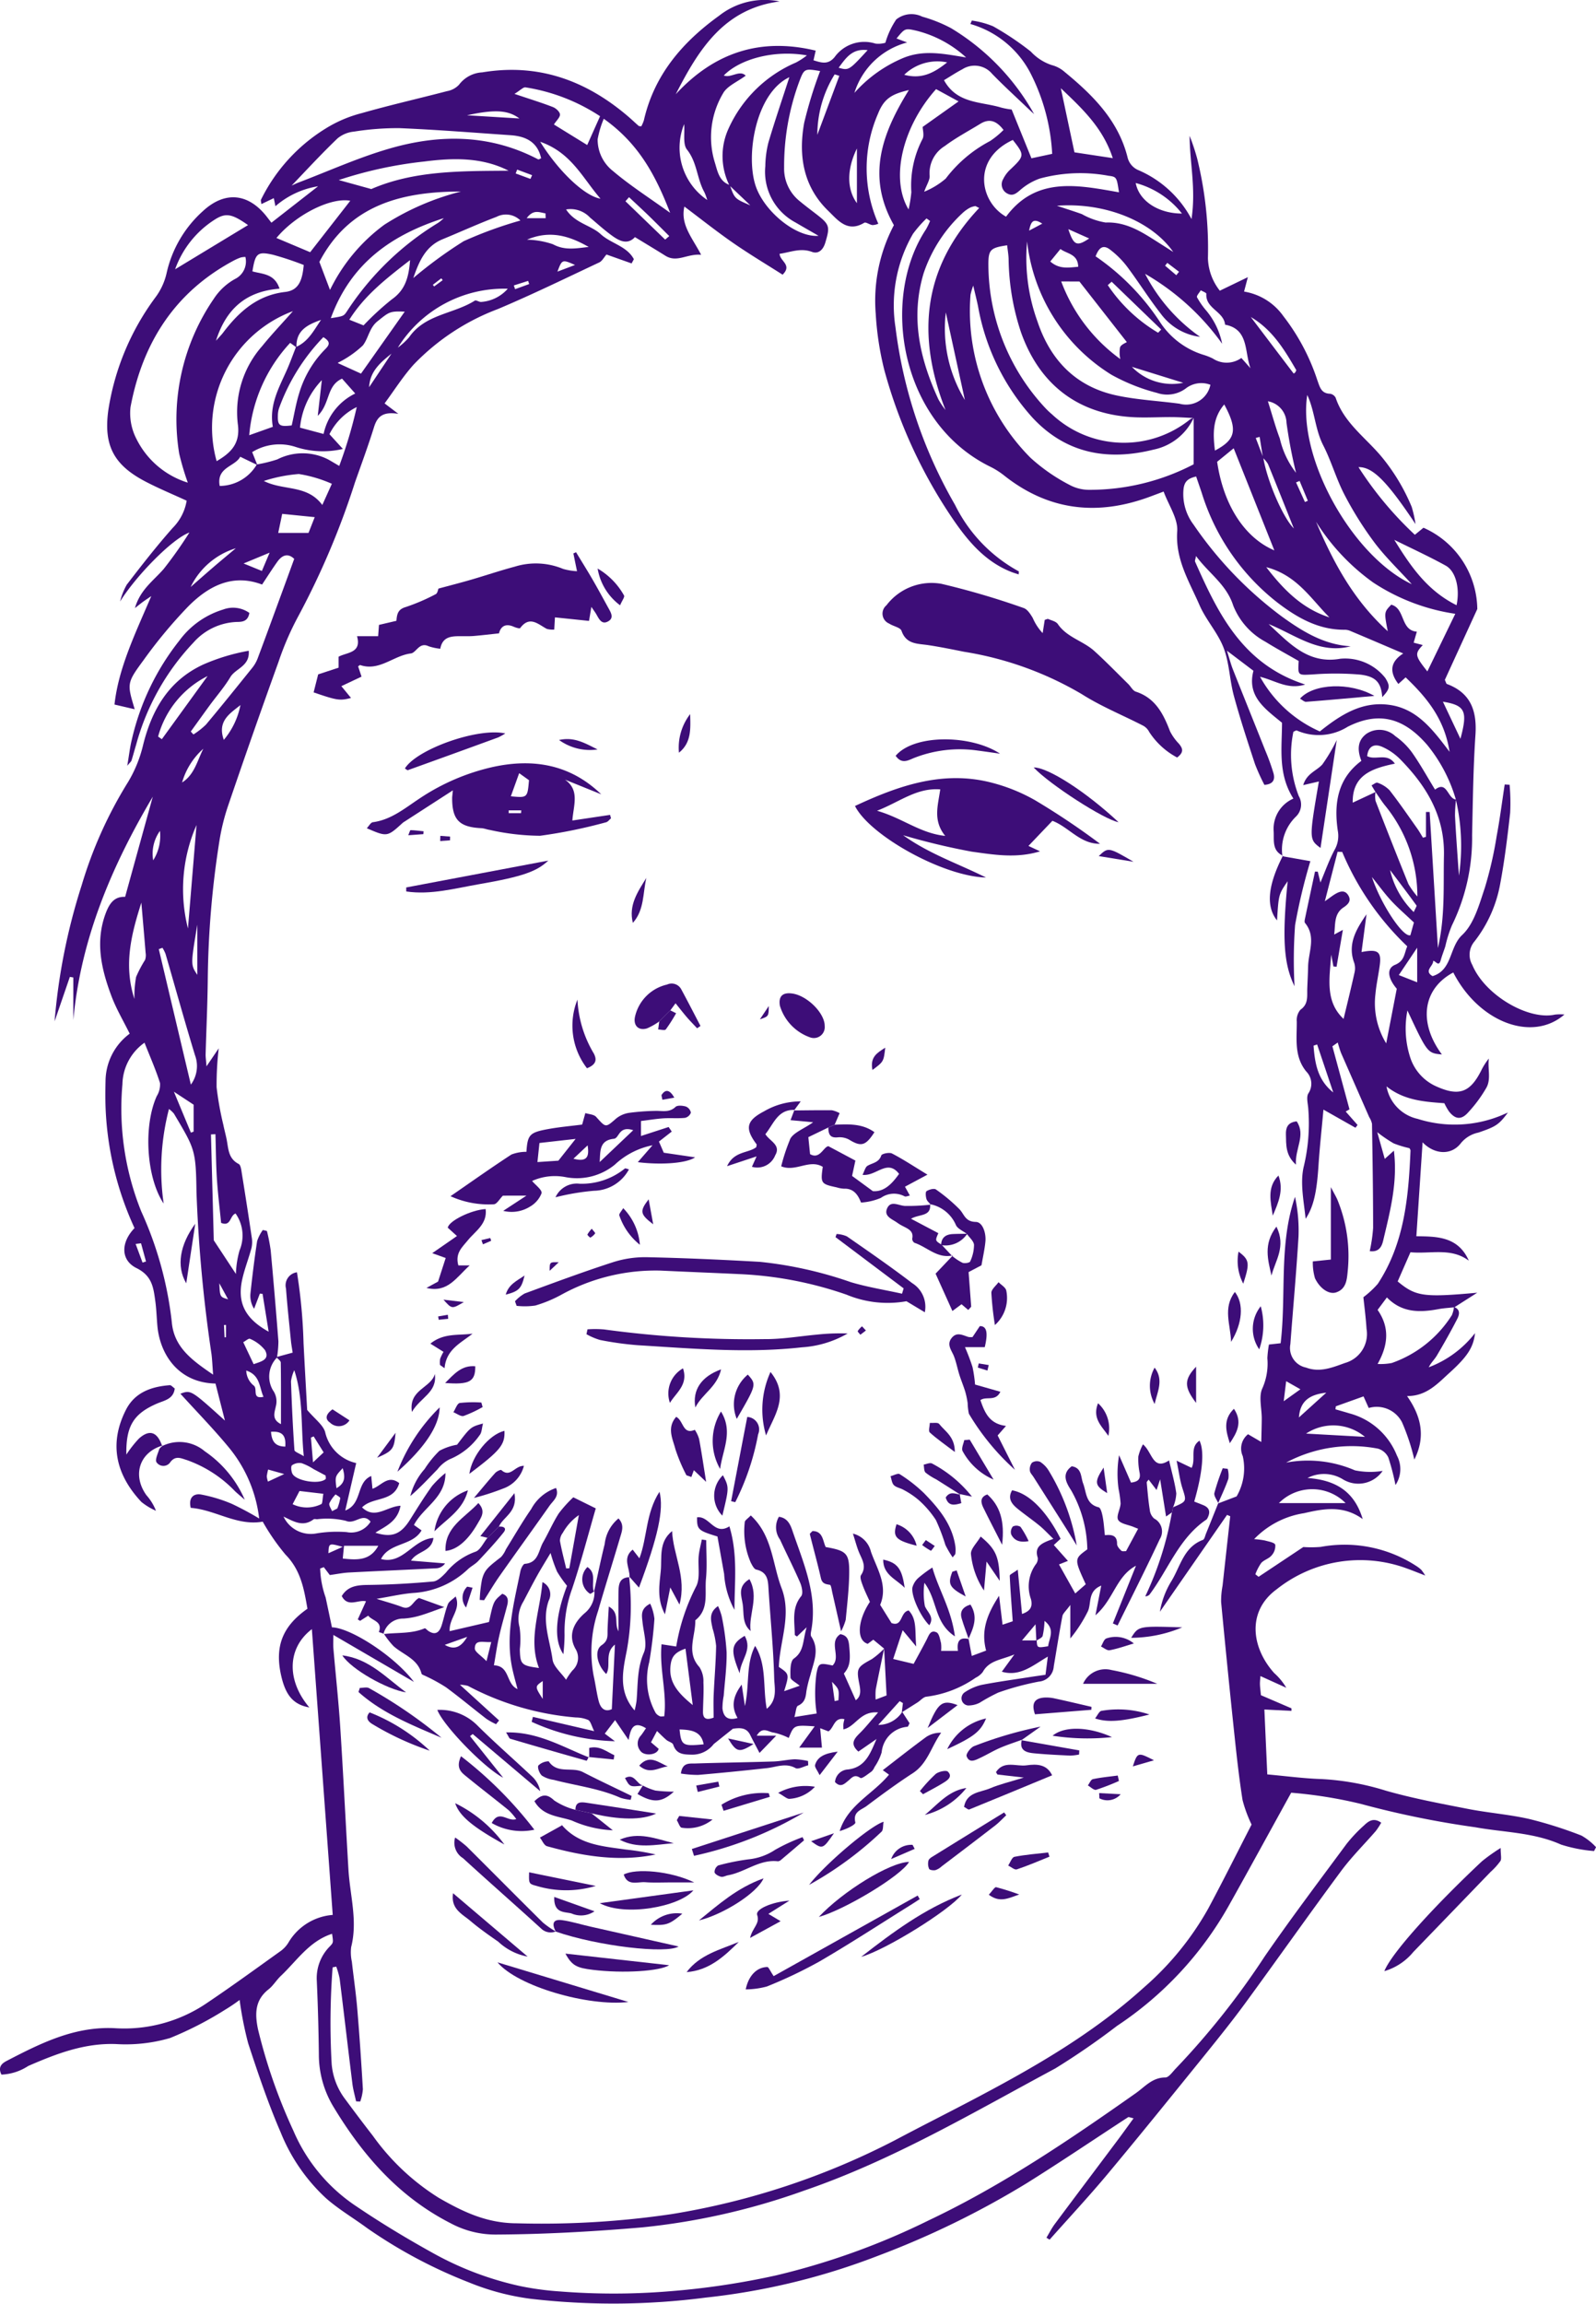 <svg xmlns="http://www.w3.org/2000/svg" width="165.132" height="238.287" viewBox="0 0 165.132 238.287">
  <g id="Groupe_265" data-name="Groupe 265" transform="translate(-28.808 -2.134)">
    <path id="Tracé_958" data-name="Tracé 958" d="M179.243,137.325c.7.25.558.808.339,1.235-.658,1.285-1.372,2.542-2.106,3.785-.243.411-.613.747-.841,1.215a10.923,10.923,0,0,0,4.789-3.533c-.164,1.417-.711,2.362-2.634,4.1-1.224,1.106-2.38,2.427-4.4,2.411,1.444,2.054,1.961,4.173.753,6.568a22.192,22.192,0,0,0-1.269-3.847,2.942,2.942,0,0,0-3.449-1.487l-.538-1.2-2.865,1.027-.04.31c.479.139.96.272,1.438.418a7.3,7.3,0,0,1,4.92,4.362,2.972,2.972,0,0,1-.147,3.054,23.751,23.751,0,0,0-.74-2.852,1.723,1.723,0,0,0-1.069-.913,14.357,14.357,0,0,0-9.509,1.444,12.253,12.253,0,0,1,7.122.8,7.928,7.928,0,0,0,2.869.056,3.052,3.052,0,0,1-4.136.859,3.738,3.738,0,0,0-3.639-.125c2.85.212,4.832,1.327,5.711,4.252-2.022-1.47-4.074-1.07-6.062-.612a9.089,9.089,0,0,0-5.173,2.685,8.876,8.876,0,0,1,1.125.142c.382.112.98.2,1.063.441a1.461,1.461,0,0,1-.391,1.114c-.271.326-.78.45-1.062.77a5.206,5.206,0,0,0-.607,1.168l.335.261,4.629-3.08a11.8,11.8,0,0,0,1.8-.013,13.6,13.6,0,0,1,9.958,2.021,3.41,3.41,0,0,1,.444.349,5.374,5.374,0,0,1,.411.591c-.818-.314-1.372-.541-1.935-.741a13.9,13.9,0,0,0-13.445,2.172c-3.064,2.243-2.642,5.984-.253,8.654a6.354,6.354,0,0,1,1.257,1.527l-2.676-1.212c-.019.295-.056.57-.05.845.008.313.054.624.1,1.133l3.159,1.359v.264l-2.8-.142c.1,2.259.2,4.48.3,6.713,2.006.18,3.806.426,5.612.481a27.143,27.143,0,0,1,6.673,1.208c2.78.792,5.638,1.325,8.48,1.881,2.1.41,4.256.57,6.342,1.043a42.862,42.862,0,0,1,5.4,1.715,6.23,6.23,0,0,1,1.51,1.2l-.206.4a15.1,15.1,0,0,1-3.42-.67c-2.841-1.271-5.9-1.252-8.869-1.792a95.789,95.789,0,0,1-11.84-2.415,46.3,46.3,0,0,0-7.209-1.157c-2.249,4.074-4.351,7.932-6.5,11.763a36.138,36.138,0,0,1-11.513,12.35,76.914,76.914,0,0,1-6.384,4.4c-8.5,4.562-16.844,9.512-26.007,12.647a70.247,70.247,0,0,1-16.741,3.8c-5.037.431-10.061.715-15.113.742a9.8,9.8,0,0,1-4.684-1.155c-5.379-2.739-9.13-7.045-12.176-12.1a10.445,10.445,0,0,1-1.485-5.4c-.03-2.524-.1-5.049-.212-7.57a4.653,4.653,0,0,1,1.366-3.6c.367-.384.34-.41.213-1.284-2.355.755-3.642,2.787-5.3,4.355-.457.432-.789,1.009-1.277,1.394-1.409,1.113-1.416,2.516-1.093,4.1a56.316,56.316,0,0,0,3.665,10.514,17.765,17.765,0,0,0,6.579,7.867c2.621,1.772,5.311,3.384,8.076,4.911a32.987,32.987,0,0,0,8.819,3.3,30.228,30.228,0,0,0,4.118.554,70.592,70.592,0,0,0,11.338-.019,79.778,79.778,0,0,0,11.031-1.646,74.565,74.565,0,0,0,15.8-5.7c7.612-3.61,14.552-8.319,21.415-13.153.932-.656,1.694-1.616,3.042-1.615.373,0,.762-.608,1.118-.963a81.083,81.083,0,0,0,9.163-11.557c2.722-3.944,5.614-7.773,8.464-11.628a15.356,15.356,0,0,1,1.816-1.926c.458-.436.98-.844,1.777-.28a7.4,7.4,0,0,1-.566.868c-1.2,1.384-2.51,2.678-3.594,4.143-3.341,4.515-6.577,9.108-9.894,13.64-1.341,1.832-2.763,3.6-4.191,5.37-3.334,4.12-6.662,8.246-10.058,12.315-1.936,2.319-4,4.531-6.007,6.792l-.328-.2c.288-.476.54-.979.871-1.424,2.186-2.937,4.392-5.86,6.587-8.791.509-.681,1-1.373,1.558-2.136-.354-.075-.5-.155-.565-.113-3.491,2.269-6.938,4.607-10.469,6.812a90.723,90.723,0,0,1-15.456,7.539,69.955,69.955,0,0,1-17.792,4.308,74.073,74.073,0,0,1-18.131.119,25.5,25.5,0,0,1-6.378-1.7,50.493,50.493,0,0,1-10.5-5.6c-1.414-1.044-2.95-1.942-4.266-3.1a18.8,18.8,0,0,1-4.685-6.8c-1.3-3-2.348-6.115-3.368-9.225a36.466,36.466,0,0,1-.885-4.482,17.726,17.726,0,0,1-1.5,1.011,36.027,36.027,0,0,1-5.7,2.929,16.4,16.4,0,0,1-5.6.622c-3.282-.116-6.18,1.012-9.075,2.269a5.429,5.429,0,0,1-2.769.89c-.408-.835.1-1.19.585-1.44,3.534-1.833,7.065-3.6,11.255-3.354a15.187,15.187,0,0,0,9.492-2.658c2.567-1.725,5.066-3.549,7.582-5.347a3.06,3.06,0,0,0,.764-.827,5.836,5.836,0,0,1,4.6-2.891c-.718-9.838-1.432-19.612-2.158-29.56-2.6,1.986-2.6,5.343-.26,8.1-1.626-.289-2.447-1.214-2.916-3.287-.682-3.007.119-5.1,2.719-6.924-.35-2-.677-3.985-2.272-5.6a22.555,22.555,0,0,1-2.357-3.407c-2.671.473-4.9-1.233-7.448-1.427-.253-1.06.307-1.505,1.054-1.383a15.32,15.32,0,0,1,3.206.971,31.047,31.047,0,0,1,2.822,1.515,14.11,14.11,0,0,0-3.115-7.321c-1.584-1.927-3.337-3.716-5.035-5.588,1.089-.4,1.089-.4,4.606,2.779-.385-1.51-.683-2.683-.976-3.831-3.913-.083-5.757-3.111-6.011-5.957-.079-.878-.1-1.763-.226-2.636-.187-1.36-.337-2.56-1.934-3.349-1.677-.829-1.614-2.685-.206-4.137a32.815,32.815,0,0,1-3-12.565c-.028-.883-.02-1.768,0-2.651a6.168,6.168,0,0,1,2.5-4.895c-.655-1.33-1.4-2.579-1.9-3.92-1.03-2.75-1.679-5.549-.6-8.485.389-1.057.9-1.8,2.027-1.747l2.862-10.36c-4.239,7.162-7.442,14.676-8.223,23.1v-4.4l-.357-.063-1.58,4.6A62.669,62.669,0,0,1,37.259,93.7a43.906,43.906,0,0,1,4.8-10.675,13.471,13.471,0,0,0,1.552-3.817c.9-3.64,2.649-6.681,6.224-8.337a20.686,20.686,0,0,1,4.708-1.424c.138,1.607-1.36,1.815-1.9,2.721-.611,1.025-1.41,1.937-2.119,2.9-.665.908-1.318,1.824-1.977,2.736l.275.3a7.852,7.852,0,0,0,1.3-1.023c1.621-1.931,3.2-3.9,4.781-5.863a3.572,3.572,0,0,0,.558-.966c.843-2.245,1.662-4.5,2.488-6.748.432-1.178.862-2.356,1.3-3.561-.655-.63-1.253-.393-1.748.3-.539.758-1.038,1.545-1.577,2.355-3.04-1.156-5.523.144-7.608,2.23a49.4,49.4,0,0,0-4.672,5.612c-1.751,2.371-1.679,2.423-.9,5.057l-2.09-.487c.413-3.758,2.113-7.267,3.807-11.218-.492.338-.691.467-.882.607s-.387.3-.811.634c.552-1.919,1.934-2.844,2.976-4.047a43.156,43.156,0,0,0,2.662-3.771c-1.85.684-5.6,4.591-7.17,7.132a6.774,6.774,0,0,1,.688-1.735c1.534-2,3.087-3.992,4.757-5.877a5.18,5.18,0,0,0,1.44-2.81c-1.446-.668-2.9-1.266-4.279-1.989-3.286-1.719-4.341-3.762-3.818-7.43a26.281,26.281,0,0,1,4.849-11.591,6.6,6.6,0,0,0,1.169-2.515,12.167,12.167,0,0,1,3.768-6.437c2.284-2.107,4.729-1.854,6.649.648.144.188.289.375.432.559l4.828-3.769a8.874,8.874,0,0,0-4.414,2.062l-.167-.833-1.284.614c-.023-.223-.083-.363-.041-.456a17.938,17.938,0,0,1,6.652-7.337,13.312,13.312,0,0,1,3.8-1.623c2.911-.83,5.868-1.5,8.8-2.267A2.232,2.232,0,0,0,76.3,10.9a3.212,3.212,0,0,1,2.409-1.281c5.771-.962,10.7.819,15.059,4.534.382.326.745.674,1.123,1.005.037.033.112.021.268.045a3.611,3.611,0,0,0,.27-.629c1.07-4.7,4-8.089,7.784-10.815a7.612,7.612,0,0,1,6.26-1.474c-5.792.755-8.4,5.014-10.749,9.6,3.964-4.3,8.729-5.9,14.48-4.514l-.225,1c.79.242,1.5.5,2.185-.334a3.785,3.785,0,0,1,4.22-1.393,2.5,2.5,0,0,0,1.031-.087,8.545,8.545,0,0,1,1.123-2.409,2.523,2.523,0,0,1,2.694-.29,14.927,14.927,0,0,1,2.972,1.186,24.068,24.068,0,0,1,8.6,8.891c-.223-.2-.451-.407-.67-.617-1.23-1.178-2.491-2.326-3.676-3.547a2.356,2.356,0,0,0-3.085-.469c-.659.346-1.283.761-1.893,1.127,1.346,2.461,3.844,2.2,5.921,2.834a7.685,7.685,0,0,0,1.08.2c.705,1.737,1.346,3.32,2.046,5.045l2.146-.46a20.7,20.7,0,0,0-2.21-8.277,10.156,10.156,0,0,0-6.254-5.155l.152-.355a8.932,8.932,0,0,1,2.2.593,30.085,30.085,0,0,1,3.9,2.613,5.139,5.139,0,0,0,2.168,1.4,3.224,3.224,0,0,1,1.323.7c2.911,2.392,5.553,5.005,6.515,8.823a1.918,1.918,0,0,0,1.155,1.356,11.237,11.237,0,0,1,5.466,5.048c.478-3.164-.187-5.845-.194-8.608a22.355,22.355,0,0,1,.779,2.34,38.872,38.872,0,0,1,1.115,10.32,5.674,5.674,0,0,0,1.231,3.357l2.9-1.4-.392,1.491a6.2,6.2,0,0,1,4.058,2.531,21.943,21.943,0,0,1,3.53,6.658c.247.66.376,1.35,1.3,1.378a.792.792,0,0,1,.589.415c.889,2.67,3.233,4.211,4.891,6.274a20.47,20.47,0,0,1,2.979,5.023,12.478,12.478,0,0,1,.392,1.77c-2.927-4.383-4.416-5.927-5.9-5.888a36.525,36.525,0,0,0,5.832,6.995l.891-.729a9.33,9.33,0,0,1,5.57,8.407L178.3,72.461c.11.223.137.394.217.424,2.487.931,3.116,2.8,2.949,5.287-.232,3.447-.268,6.908-.346,10.364a20.537,20.537,0,0,1-2.089,9.321,12.873,12.873,0,0,0-.679,2.155c-.151.479-.344.946-.475,1.43-.205.757-.525.076-.788.08.061.526-1.013,1.024-.058,1.58,2.066-.63,1.7-2.979,3.061-4.254,1.234-1.153,1.765-3.16,2.345-4.879a39.735,39.735,0,0,0,1.223-5.339c.334-1.774.56-3.568.834-5.353l.506.031a21.06,21.06,0,0,1,.059,2.9c-.274,2.442-.571,4.888-1.022,7.3a13.592,13.592,0,0,1-2.666,6,2.123,2.123,0,0,0-.233,2.427c1.317,3.161,5.833,5.754,8.555,5.147a4.917,4.917,0,0,1,.98-.009c-3.358,2.911-8.877.772-11.5-4.349-3.161,1.687-3.642,5.159-1.177,8.482-1.5-.146-1.5-.146-3.567-4.552a9.719,9.719,0,0,0,.312,4.931,4.944,4.944,0,0,0,2.761,2.96c2.269,1,3.414.581,4.542-1.638a6.609,6.609,0,0,1,.81-1.282c-.138,1.01.242,2.084-.237,2.987a13.872,13.872,0,0,1-1.886,2.568c-.721.822-1.354.755-2.015-.1a6.558,6.558,0,0,1-.468-.832c-2.1-.15-4.181-.3-5.984-1.741a4.2,4.2,0,0,0,3.225,3.36,12.689,12.689,0,0,0,8.537-.31c.216-.09.43-.184.8-.343-.954,1.28-1.257,1.453-3.054,2.071a3.162,3.162,0,0,0-1.8,1.08c-1.035,1.363-2.821,1.143-3.974-.075-.208,3.133-.423,6.383-.645,9.718,2.083.024,4.319.006,5.428,2.527-1.845-1.381-3.928-.676-6.038-.872-.445,1.015-.892,2.032-1.324,3.018,1.873,1.555,2.677,1.672,8.234,1.167l-2.365,1.507c-.552.062-1.111.09-1.657.192-1.92.357-3.765.392-5.326-1.211l-.962,1.29c1.22,1.753,1.149,3.551,0,5.592a6.081,6.081,0,0,0,1.472-.1,12.078,12.078,0,0,0,6.216-4.953A2.947,2.947,0,0,0,179.243,137.325Zm-19.759-87.82-.348-2.182-.4.115q.39,1.019.778,2.039c.419,2.483,2.059,6.219,3.163,7.319-.86-2.152-1.755-4.415-2.676-6.667A2.825,2.825,0,0,0,159.484,49.505Zm-104.1.67a14.549,14.549,0,0,0,2.117-.523,5.782,5.782,0,0,1,5.277.015c.353.2.7.408,1.129.661a47,47,0,0,0,1.812-6.088,6.176,6.176,0,0,0-2.825,2.806l1.39,1.525a9.066,9.066,0,0,1-4.939-.223A5.361,5.361,0,0,0,54.9,48.9c.212.53.374.932.532,1.334l-1.768-.856c-.535,1.038-2.487,1.064-2.124,3.02A4.488,4.488,0,0,0,55.381,50.175Zm4.109-12.1-.663-.476a16,16,0,0,0-4.235,9.553l2.442-.869c-.394-2.244.624-4.016,1.436-5.846.352-.792.643-1.61.963-2.415,1.28-.552,1.859-1.745,2.588-2.8C60.648,35.712,59.4,36.307,59.49,38.078Zm44.826-16.8c.5,1.41.5,1.41,2.123,2.1l-2.16-2.058a6.823,6.823,0,0,1-.1-5.871A13.451,13.451,0,0,1,111.168,8.6a7.7,7.7,0,0,0,1.128-.735c-3.3-.593-6.889.33-8.6,2.076.752.3,1.638-.621,2.266.019-.851.64-1.917,1.06-2.343,1.833a8.88,8.88,0,0,0-.855,7.131C103.041,19.813,103.2,20.891,104.316,21.273ZM171.13,84.057a2.625,2.625,0,0,0,0,.919q1.667,4.311,3.4,8.6a8.446,8.446,0,0,0,.927,1.291,14.846,14.846,0,0,0-3.259-9.31c-.391-.468-.714-.994-1.068-1.493l-.415-.693c.208-.1.475-.335.613-.275a3.181,3.181,0,0,1,1.251.778c1,1.281,1.919,2.624,2.86,3.951.217.306.4.639.6.96l.307-.092V86.123h.383c.28,4.615.561,9.229.855,14.072.76-3.295.554-6.428.623-9.555.092-4.113-1.822-7.224-4.548-9.992a6.05,6.05,0,0,0-1.844-1.265c-.847-.368-1.446-.035-1.552.964.881.467,2.054-.394,2.867.777-2.324.484-4.413,1.158-4.362,4.035ZM152.309,45.372c-.75-.033-1.5-.089-2.249-.094-1.2-.007-2.4.063-3.6.026-5.878-.18-10.022-3.22-12-8.759a24.833,24.833,0,0,1-1.295-7.618c-.016-.473-.1-.944-.152-1.422-1.728.265-1.951.431-1.94,2.057a21.827,21.827,0,0,0,5.886,14.771,7.692,7.692,0,0,0,.687.651,10.892,10.892,0,0,0,14.318.511,1.462,1.462,0,0,1,.349-.143,5.863,5.863,0,0,1-4.152,3.289c-4.729,1.18-9.022.431-12.492-3.269A23.228,23.228,0,0,1,130,33.809c-.119-.581-.267-1.156-.494-2.131a6.8,6.8,0,0,0-.283.942,21.525,21.525,0,0,0,6.206,16.864,18.825,18.825,0,0,0,4.008,2.789,4.274,4.274,0,0,0,1.976.527,23.227,23.227,0,0,0,10.894-2.638C152.311,48.5,152.311,46.931,152.309,45.372Zm27.149,39.467a14.343,14.343,0,0,0-.106,1.664c.078,1.625.2,3.248.31,4.871.03.443.064.885.1,1.327a21.281,21.281,0,0,0-.316-7.844,15.945,15.945,0,0,0-2.956-5.652c-2.41-2.8-4.981-3.537-8.238-1.9a5.666,5.666,0,0,1-5.268.391c-.072-.032-.206.071-.352.127a11.725,11.725,0,0,0,.556,6.657,1.728,1.728,0,0,1-.272,2.1,4.754,4.754,0,0,0-1.419,4.125l.055-.056c-1.182-.539-.9-1.665-.967-2.594a3.416,3.416,0,0,1,2.045-3.318c-1.625-2.545-1.18-5.241-1.177-7.842-1.746-1.439-3.654-2.73-2.955-5.377l-2.744-2.077c.279.884.414,1.421.616,1.931,1.115,2.815,2.251,5.621,3.369,8.434a22.539,22.539,0,0,1,.833,2.312c.164.6.027,1.131-.941,1.2a20.816,20.816,0,0,1-.976-2.156c-.767-2.337-1.538-4.676-2.182-7.048-.442-1.632-.465-3.4-1.06-4.962s-1.824-2.878-2.495-4.423c-1.059-2.437-2.513-4.722-2.308-7.649.091-1.3-.884-2.677-1.406-4.1q-.691.26-1.385.519c-5.453,2.033-10.525,1.473-15.15-2.207a8,8,0,0,0-1.438-.9c-9.314-4.6-11.358-17.37-6.614-24.536a6.948,6.948,0,0,0,.42-.868l-.366-.26a12.53,12.53,0,0,0-1.4,1.593A14.762,14.762,0,0,0,121.462,36a48.536,48.536,0,0,0,6.162,18.361,15.746,15.746,0,0,0,6.582,6.866c.033.017,0,.157,0,.323-.277-.092-.511-.159-.735-.246-2.726-1.063-4.509-3.192-6.086-5.5A51.249,51.249,0,0,1,120.3,40.39a31.2,31.2,0,0,1-.883-5.785,16.747,16.747,0,0,1,1.879-9.181c-2.9-5.108-1.176-9.57,1.548-13.975-1.776.418-2.571.882-3.19,2.445a14.171,14.171,0,0,0,.03,11.383,1.732,1.732,0,0,1-.6.139c-.3-.033-.686-.343-.857-.239-1.742,1.051-2.734-.276-3.722-1.232-2.6-2.518-3.1-5.73-2.493-9.1a43.983,43.983,0,0,1,1.651-5.363c-1.6-.262-1.643-.276-2.158,1.087a25.2,25.2,0,0,0-1.567,8.9,4.307,4.307,0,0,0,1.625,3.483c.535.442,1.089.862,1.64,1.284,1.461,1.121,1.5,1.313.991,3.01-.221.732-.705,1.188-1.375.942-1.2-.441-2.244.044-3.349.2.028.766,1.336,1.141.311,2.159-1.7-1.084-3.465-2.137-5.149-3.306-1.728-1.2-3.376-2.512-5.014-3.741-.431,1.872.828,3.239,1.732,4.988-1.443-.132-2.493.851-3.695.1-1.01-.634-2.034-1.246-3.151-1.928-.749.808-1.573.421-2.314-.108-.819-.585-1.567-1.27-2.339-1.918a2.754,2.754,0,0,0-2.473-.833c.946,1.44,2.559,1.615,3.584,2.556,1.057.97,2.712,1.229,3.43,2.589l-.235.436-2.6-.922c-.262.3-.448.679-.747.819-3.476,1.635-6.933,3.322-10.471,4.815a23.588,23.588,0,0,0-8.752,5.774c-1.105,1.236-2,2.66-2.987,3.993l1.423,1.079c-1.632-.264-2.184.318-2.511,1.357-.6,1.925-1.3,3.823-1.973,5.725a82.086,82.086,0,0,1-5.813,13.749,30.164,30.164,0,0,0-2.107,4.845Q54.953,78,52.425,85.429a21.99,21.99,0,0,0-.91,3.663,97.408,97.408,0,0,0-1.21,14.321c-.025,2.588-.15,5.175-.222,7.763-.008.282.038.566.09,1.258l1.265-1.865a32.891,32.891,0,0,0-.219,4.028,32.278,32.278,0,0,0,.7,3.9c.1.5.236.981.335,1.476.191.957.152,1.993,1.245,2.555.232.119.28.67.339,1.034q.53,3.267,1.013,6.542a2.848,2.848,0,0,1-.022,1.116c-.289,1.081-.706,2.13-.951,3.219-.548,2.425.274,4.091,2.727,5.44l-.631-3.912-.277-.028-.6,1.572a2.527,2.527,0,0,1-.373-1.62c.194-1.8.413-3.59.687-5.375A4.2,4.2,0,0,1,56,129.361l.426.1a19.338,19.338,0,0,1,.388,1.989q.435,4.712.8,9.43a11.121,11.121,0,0,1-.149,1.677,2.8,2.8,0,0,0-.421,3.376,1.977,1.977,0,0,1,.3,1.675c-.107.59-.474,1.336.535,1.833,0-2.211.012-4.286-.021-6.36,0-.193-.3-.382-.462-.573l1.692-.461c-.083-.551-.142-.858-.173-1.168-.18-1.818-.38-3.635-.515-5.456a1.356,1.356,0,0,1,1.132-1.687,55.2,55.2,0,0,1,.683,7.355c.126,2.452.266,4.9.374,6.882.828.975,1.614,1.528,1.854,2.261a4.248,4.248,0,0,0,3.219,3.236c-.373,1.614-.72,3.117-1.133,4.907,1.793-.678,1.1-2.9,2.688-3.571l.129,1.323c.933-.317,1.6-1.492,2.769-.586-.569,2-2.743,1.381-3.846,2.511,1.342,1.291,2.558-.1,3.979-.17-.3,1.648-1.563,2.116-2.6,2.787,1.693.541,2.626.181,3.583-1.342.738-1.174,1.466-2.357,2.275-3.482a10.428,10.428,0,0,1,1.391-1.344c.016,2.566-2.292,3.507-3.259,5.37l.786.561c-.95,1.64-3.322,1.232-4.194,2.96,2.286.61,3.3-2.046,5.426-2.178-.194,1.449-1.691,1.331-2.319,2.346l3.521.288a1.179,1.179,0,0,1-.872.5c-3.022.155-6.046.281-9.068.439-.618.032-1.231.16-1.986.263l-.621-.815-.379.139a10,10,0,0,0,.569,3c.221,1.036.438,2.073.652,3.085,1.915.04,6.47,2.964,8.485,5.646L63.3,171.247c0,.564-.031.991.005,1.412.231,2.7.53,5.4.706,8.106.318,4.912.556,9.83.848,14.744.159,2.671.974,5.314.282,8.026a4.439,4.439,0,0,0,.072,1.507c.181,1.63.424,3.254.561,4.888.232,2.764.418,5.533.58,8.3a4.856,4.856,0,0,1-.277,1.283l-.426-.022c-.128-.6-.3-1.186-.378-1.788-.45-3.631-.871-7.265-1.322-10.9a8.42,8.42,0,0,0-.352-1.248l-.376.079a75.215,75.215,0,0,0-.1,9.982,6.981,6.981,0,0,0,1.407,3.66c.938,1.266,1.883,2.528,2.852,3.771a23.991,23.991,0,0,0,6.832,6.429c2.541,1.462,4.968,2.623,8.084,2.63a92.073,92.073,0,0,0,16.034-.957,76.94,76.94,0,0,0,23.074-7.637c2.507-1.332,5.042-2.61,7.557-3.927,6.437-3.372,12.746-6.936,18.18-11.855a30.658,30.658,0,0,0,6.671-8.169c1.575-2.939,3.062-5.925,4.491-8.7a13.623,13.623,0,0,1-.934-2.533c-.364-2.3-.618-4.628-.863-6.949q-.714-6.765-1.356-13.537a8.45,8.45,0,0,1,.149-1.682q.395-3.6.794-7.191l-.33-.138-6.947,10.018a8.876,8.876,0,0,1,1.212-3.205c.918-1.52,1.265-3.492,3.237-4.228.167-.062.23-.424.324-.654.426-1.048.845-2.1,1.266-3.147l-.031.037,1.928-.735a5.761,5.761,0,0,0,.638-4.168,1.885,1.885,0,0,1,.546-2.262l1.37.8c.021-1,.045-1.72.049-2.438,0-1.064-.344-2.3.08-3.149a6.318,6.318,0,0,0,.5-3.083,11.286,11.286,0,0,1,.164-1.408l1.21-.135c.6-5.085-.2-10.235,1.486-15.138a16.3,16.3,0,0,1,.363,4.106c-.225,3.715-.566,7.422-.844,11.134a2.064,2.064,0,0,0,1.623,2.415c1.434.543,2.751-.017,4.038-.478A3.113,3.113,0,0,0,170.2,139.6c-.081-1.246-.246-2.486-.328-3.286a9.912,9.912,0,0,0,1.489-1.381c2.753-4.186,3.182-8.956,3.386-13.776.005-.11-.1-.224-.112-.26a10.529,10.529,0,0,1-1.639-.5,14.837,14.837,0,0,1-1.689-1.154c.319,1.137.537,1.911.776,2.764l.946-.852c.406,3.313-.4,6.288-1.1,9.264-.124.535-.362,1.268-1.4,1.128a16.284,16.284,0,0,0,.35-2.4c0-3.589-.057-7.178-.115-10.767a2.092,2.092,0,0,0-.287-.689q-1.444-3.288-2.887-6.575c-.075-.172-.131-.354-.189-.534-.065-.2-.122-.407-.183-.611l-.552.388,1.767,6.521-.39.229,1.227,1.39-.219.285-3.31-1.874c-.183,2.025-.391,3.9-.513,5.78-.171,2.646-.482,4.238-1.331,5.51-.182-1.785-.587-3.658-.205-5.354a19.171,19.171,0,0,0,.469-6.137c-.047-.5-.205-1.123.021-1.48a1.793,1.793,0,0,0-.222-2.264c-1.276-1.57-.966-3.4-.98-5.168a1.664,1.664,0,0,1,.376-1.215c.849-.59.681-1.4.71-2.2.027-.757.072-1.514.086-2.271.029-1.509.86-3.074-.319-4.508-.089-.108-.019-.372.019-.555.333-1.588.676-3.174,1.015-4.76l.284.006.276,1.126c.5-1.181.9-2.32,1.458-3.367a2.9,2.9,0,0,0,.345-1.959c-.425-2.826-.034-5.425,2.435-7.259-.433-1.114-.419-2.1.526-2.8a2.4,2.4,0,0,1,2.987.245,7.275,7.275,0,0,1,1.739,1.709c.832,1.182,1.534,2.456,2.371,3.822C178.551,82.83,178.563,84.746,179.458,84.839Zm-128.6,59.485c-.072-.932-.094-1.538-.169-2.137a150.136,150.136,0,0,1-1.552-16.731c-.06-4.41-.174-4.486-2.336-8.136a2.969,2.969,0,0,0-.511-.475,24.864,24.864,0,0,0-.549,9.783c-1.821-2.741-2.094-8.067-.715-11.114a2.271,2.271,0,0,0,.339-1.356c-.447-1.4-1.044-2.747-1.606-4.171a5.393,5.393,0,0,0-2.284,4.3,28.478,28.478,0,0,0,1.947,13.152,37.629,37.629,0,0,1,3.158,11.415C46.793,141.477,48.648,142.817,50.858,144.324Zm123.135-74.6c-2.028-.865-3.791-1.621-5.561-2.364a1.46,1.46,0,0,0-.556-.085c-2.673,0-4.852-1.25-6.881-2.8a23,23,0,0,1-7.844-11.346c-.192-.573-.39-1.144-.582-1.707-.9.208-1.258.553-1.319,1.444A5.251,5.251,0,0,0,152.3,56.4a39.677,39.677,0,0,0,9.14,9.509c2.138,1.543,4.365,2.917,7.117,3.075-3.259.853-5.743-1.2-8.491-2.3,2.117,1.953,4.07,4.186,7.418,3.588a5.3,5.3,0,0,1,4.649,1.981c.539.858.484,1.144-.308,1.99-.118-1.472-.619-2.142-2.306-2.332a30.512,30.512,0,0,0-4.9-.014c-1.534.077-1.53.143-1.441-1.393-1.145-.659-2.311-1.286-3.432-1.985a7.306,7.306,0,0,1-3.343-3.753c-.7-2.188-2.527-3.321-3.846-5.118-.062.341-.137.484-.1.575,2.381,5.374,4.907,10.624,11.395,12.715-1.791.567-3.04-.395-4.671-.8a13.128,13.128,0,0,0,6.186,5.654c2.162-1.73,4.39-3.164,7.262-2.739,2.808.415,4.411,2.534,6.16,4.846-.531-3.439-2.394-5.644-4.545-7.7l-.752.681C172.5,71.584,172.7,70.564,173.993,69.728ZM48.239,52.058a28.17,28.17,0,0,1-.891-3.006,22.048,22.048,0,0,1,3.591-16.028,6.221,6.221,0,0,1,2.187-2.033,2.013,2.013,0,0,0,1.072-2.28,2.418,2.418,0,0,0-.469.053,5.412,5.412,0,0,0-.694.3C46.9,32.325,43.557,37.59,42.309,44.259a5.781,5.781,0,0,0,.611,3.266A8.862,8.862,0,0,0,48.239,52.058Zm119.444,38.2-.479-.018-1.32,5.12c.6-.426.789-.575.992-.7.519-.326,1.088-.539,1.458.129.293.527-.027.882-.519,1.207-1.013.67-.825,1.773-.966,2.806l.9-.485c-.26,1.52-.457,2.668-.653,3.816l-.323-.03-.233-1.225c-.158,2.424-.662,4.823,1.282,6.649.4-1.659.785-3.225,1.135-4.8a1.864,1.864,0,0,0-.033-.995c-.725-1.955.219-3.494,1.272-5.028-.17,1.282-.339,2.565-.517,3.908,1.7-.334,2.071-.041,1.889,1.348-.132,1-.357,1.986-.448,2.987a7.955,7.955,0,0,0,1.113,5.11c.369-1.9.722-3.731,1.093-5.65-.911-1.063-1.091-2.1-.172-2.477,1-.414.938-1.186,1.259-1.91A28.838,28.838,0,0,1,167.683,90.262ZM158.19,40.224c-.634-1.722-.161-4.045-2.63-4.506-.116-1.376-2.05-1.658-1.936-3.2.007-.1-.375-.239-.576-.359-.142.247-.459.57-.391.725a8.268,8.268,0,0,0,.837,1.236,7.722,7.722,0,0,1,1.766,3.569,25.383,25.383,0,0,0-7.974-7.231,18.122,18.122,0,0,0,5.69,6.518,5.961,5.961,0,0,1-4.072-2.4c-1.237-1.585-2.308-3.3-3.515-4.909a9.21,9.21,0,0,0-1.709-1.7c-.771-.6-1.191-.162-1.514.681a24.585,24.585,0,0,1,6.6,6.7,8.275,8.275,0,0,0,4.649,3.516,6.132,6.132,0,0,1,.875.353,2.61,2.61,0,0,0,2.956-.056Zm-4.146,1.712a2.624,2.624,0,0,0-2.463.314,3.231,3.231,0,0,1-3.065.524A19.917,19.917,0,0,1,143.81,40.9a18.646,18.646,0,0,1-8.735-13.786,19.214,19.214,0,0,0,1.074,8.269c1.335,3.992,3.964,6.743,8.16,7.649,2.142.462,4.36.565,6.54.861A2.56,2.56,0,0,0,154.044,41.936ZM58.983,21.33c.27-.121.477-.225.693-.308,3.116-1.185,6.173-2.571,9.363-3.5,5.231-1.532,10.455-1.523,15.444,1.093.067.036.208-.069.313-.107-.368-1.7-1.6-2.281-3.159-2.388-3.834-.262-7.666-.572-11.5-.731a28.551,28.551,0,0,0-4.705.359,3.135,3.135,0,0,0-1.7.7C62.118,17.992,60.6,19.64,58.983,21.33ZM176.492,71.583c1-2.058,1.91-3.941,2.889-5.959a20.983,20.983,0,0,1-8.491-3.234,22.243,22.243,0,0,1-5.917-6.288c1.764,4.132,3.816,8.046,7.421,11.324-.383-1.972-.383-1.972.36-2.744,1.465.377.928,2.655,2.648,2.79l-.327,1.139.943.246C175.17,69.758,175.194,69.953,176.492,71.583ZM59.114,34.32a12.856,12.856,0,0,0-7.891,15.514c1.49-.868,2.472-1.829,2.19-3.847a10.316,10.316,0,0,1,2.522-8.056C56.879,36.762,57.92,35.67,59.114,34.32ZM76.507,21.944c-6.105.009-11.549,1.353-14.654,7.28l1.1,2.9a18.274,18.274,0,0,1,5.624-6.747A26.931,26.931,0,0,1,76.507,21.944Zm68.078.082c-.234-1.535-.225-1.607-1.081-1.71a15.974,15.974,0,0,0-7.124.29,6.31,6.31,0,0,0-2.052,1.217c-.441.382-.791.616-1.313.321a1.061,1.061,0,0,1-.417-1.478,3.371,3.371,0,0,1,.782-1.036c1.435-1.364,1.452-1.461.221-3.019-4.306,2-3.383,6.448-.7,7.936C136.008,20.354,140.32,21.276,144.585,22.026ZM91.278,14.42a10.042,10.042,0,0,0-.634,2.118,4.129,4.129,0,0,0,1.583,3.284c1.756,1.492,3.718,2.743,5.916,4.325C96.631,20.248,94.893,16.986,91.278,14.42Zm72.786,28.568c-1.01,6.5,4.627,16.656,10.818,19.574-1.4-1.538-2.754-2.831-3.865-4.309a35.854,35.854,0,0,1-3.1-4.944c-.854-1.641-1.356-3.463-2.2-5.111S164.846,44.654,164.064,42.988ZM130.12,23.649l-.387-.2a2.217,2.217,0,0,0-.524.148,3.58,3.58,0,0,0-.772.538,14.986,14.986,0,0,0-4.07,6.282c-1.367,4.572-.384,8.853,1.534,13.026a8.187,8.187,0,0,0,.735,1.1C123.629,36.883,124.244,29.872,130.12,23.649Zm-19.64-13.53c-3.524,1.664-4.579,8.256-3.441,11.377.947,2.6,4.176,5.217,6.459,5.029-.879-.509-1.632-.938-2.38-1.377a5.944,5.944,0,0,1-3.126-5.829,10.615,10.615,0,0,1,.316-2.427C108.964,14.671,109.716,12.479,110.48,10.119ZM154.741,49.9c.666,4.561,2.9,7.884,5.918,9.163q-2.01-5.049-4.206-10.561ZM81.432,19.792c-2.753-1.408-5.753-1.333-8.714-.952a42.393,42.393,0,0,0-8.861,1.918l3.369.931C71.67,19.763,76.5,19.832,81.432,19.792Zm44.228-8.439c-3.473,3.886-4.765,9.255-2.847,12.443a13.065,13.065,0,0,0,.289-1.787,10.415,10.415,0,0,1,1.14-5.468c.218-.369.032-.977.032-1.281l3.714-2.637Zm6.978,4.223c-.735-.969-1.481-1.2-2.4-.637-1.231.757-2.522,1.436-3.674,2.3a3.277,3.277,0,0,0-1.571,3.046c.045.451-.3.941-.563,1.681a8.125,8.125,0,0,0,2.229-1.358,13.728,13.728,0,0,1,4.576-3.878A8.9,8.9,0,0,0,132.638,15.576Zm-69.6,19.47c1.327-.21,1.333-.206,1.686-.741a29.605,29.605,0,0,1,9.42-9.122,5.04,5.04,0,0,0,.584-.485C69.393,26.409,65.133,29.3,63.036,35.046Zm75.57-3.8a17.43,17.43,0,0,0,6.115,8.031,3.105,3.105,0,0,1-.027-1.222c.119-.293.578-.447.7-.536L140.49,31.25ZM60.235,29.544a31.535,31.535,0,0,0-3.195-1.062c-1.609-.358-1.811-.147-2.116,1.722,1.01.29,2.3.211,2.805,1.79-3.3.261-5.467,1.909-6.575,5.384.415-.466.589-.636.733-.828,1.639-2.172,3.564-3.892,6.425-4.217C59.713,32.174,60.088,31.144,60.235,29.544Zm68.53-21.468a11.843,11.843,0,0,0-5.152-2.769c-1.17-.265-1.173-.253-2.046.808l1.1.412a7.8,7.8,0,0,0-5.457,5.215,13.98,13.98,0,0,1,5.1-3.631C124.465,7.245,126.567,7.727,128.765,8.076ZM65.05,22.9c-2.016-.374-5.639,1.441-7.64,3.85L60.9,28.221ZM82.037,11.845c1.629.548,2.82.913,3.978,1.362.311.121.709.481.731.759.024.294-.352.62-.626,1.045l3.444,2.124,1.33-2.98a19.515,19.515,0,0,0-7.707-2.983C82.955,11.126,82.646,11.476,82.037,11.845Zm56.531-.586c.5,2.355.948,4.457,1.41,6.632l3.965.6C142.922,15.355,140.806,13.39,138.568,11.259Zm40.945,53.477c.368-1.77-.09-3.528-1.131-4.1-1.734-.955-3.538-1.781-5.312-2.662C174.713,60.623,176.422,63.2,179.513,64.736ZM50.927,130.428l2.291,3.48a9.959,9.959,0,0,1,.374-2.432,3.96,3.96,0,0,0-.413-3.822c-.617.231-.451,1.386-1.494.971-.146-1.491-.337-3.027-.436-4.569s-.1-3.07-.152-4.606l-.461.026C50.735,123.219,50.835,126.962,50.927,130.428Zm10.757-85.28.424-3.692a8.2,8.2,0,0,0-2.259,4.913l2.441.652a6.033,6.033,0,0,1,3.272-4.183L64.2,41.3C62.565,42.037,62.995,43.848,61.684,45.148ZM46.927,29.988l7.545-4.572c-1.647-1.152-2.289-1.306-3.445-.567A10.119,10.119,0,0,0,46.927,29.988Zm24.641.908a45.512,45.512,0,0,1,5.217-3.815,42.016,42.016,0,0,1,5.869-2.137,2.115,2.115,0,0,0-2.477-.378c-1.878.711-3.709,1.547-5.568,2.311C72.859,27.6,72.192,29.094,71.568,30.9Zm-.333-1.856c-2.525,1.951-4.7,3.651-6.284,6.164l1.473.587A28.44,28.44,0,0,1,69.348,33.1C70.675,32.168,71.1,30.934,71.235,29.04ZM63.785,39.7l2.375,1.08q2.251-3.189,4.524-6.411c-1.558-.063-1.6.024-2.82,1-.853.682-.937,1.762-1.516,2.5A10.608,10.608,0,0,1,63.8,39.641C63.765,39.666,63.773,39.759,63.785,39.7Zm-1.522-2.69a20.711,20.711,0,0,0-4.592,7.371,2.519,2.519,0,0,0-.113.745c-.031,1.031.184,1.167,1.432,1.011.256-1.127.436-2.245.769-3.315A10.874,10.874,0,0,1,62.41,38.3C62.795,37.915,63.153,37.541,62.263,37.011ZM48.555,114.324a3.229,3.229,0,0,0,.425-3.052c-1.063-3.476-2.031-6.98-3.045-10.471a3.618,3.618,0,0,0-.32-.629l-.377.137C46.314,104.858,47.391,109.406,48.555,114.324Zm89.609-90.907c1.171.39,1.883.613,2.584.865a7.521,7.521,0,0,0,2.453.87c2.191-.09,3.823,1.031,5.515,2.1q.742.471,1.484.945C147.944,24.979,143.09,23.045,138.164,23.417ZM69.971,38.091a7.112,7.112,0,0,0,1.174-1.083c1.647-2.381,4.6-2.389,6.791-3.778.141-.09.468.173.684.133A4.038,4.038,0,0,0,81.345,32,12.943,12.943,0,0,0,69.971,38.091ZM56.106,51.883c2.029,1.033,4.467.347,6.049,2.485l.99-2.192a13.764,13.764,0,0,0-3.419-1.012A15.775,15.775,0,0,0,56.106,51.883ZM43.433,95.5c-1.011,3.192-1.872,6.39-.718,9.962a11.56,11.56,0,0,1,.173-2.27,12.311,12.311,0,0,1,.928-1.763,1.516,1.516,0,0,0,.059-.736C43.735,98.961,43.582,97.231,43.433,95.5Zm14.711,63.507a3.12,3.12,0,0,0,3.381,1.743,12.959,12.959,0,0,1,3.154-.139,2.361,2.361,0,0,0,2.471-1.081c-.827-1-1.594.335-2.56-.088a8.459,8.459,0,0,0-2.969-.164c-.125,0-.289-.049-.37.012C60.136,160.136,59.156,159.479,58.144,159.007ZM84.7,16.8c1.936,3.1,4.605,5.616,6.24,5.886C89.087,20.557,87.928,17.918,84.7,16.8ZM159.823,60.8c1.883,2.459,3.812,4.321,6.537,5.193C164.455,64.1,163.011,61.629,159.823,60.8ZM59.255,143.864a4.107,4.107,0,0,0-.339,1.149c.081,2.372.192,4.744.355,7.111.013.185.495.337.969.637C59.923,149.65,60.209,146.766,59.255,143.864Zm-11-45.684c.273-3.309.561-6.788.885-10.708A16.534,16.534,0,0,0,48.257,98.18Zm51.336-83.2a6.528,6.528,0,0,0,2.393,7.84,6.116,6.116,0,0,0-.294-.8c-.778-1.388-.74-3.075-1.8-4.41C99.438,17.045,99.676,15.931,99.593,14.985ZM45.167,78.321l.386.273,4.732-6.53A9.9,9.9,0,0,0,45.167,78.321ZM154.513,48.738c2.179-1.14,2.37-2.162.962-4.77C154.279,45.386,154.287,46.918,154.513,48.738Zm6.618,108.871h6.9A4.861,4.861,0,0,0,161.131,157.609ZM159.993,43.641c.463,1.468.79,2.682,1.233,3.852a9.09,9.09,0,0,0,1.677,3.546,50.764,50.764,0,0,1-.985-5.169A2.326,2.326,0,0,0,159.993,43.641ZM175.1,97.554c-.92-.874-1.682-1.526-2.357-2.258s-1.246-1.525-1.987-2.446c.875,2.7,3.2,6.271,3.979,6.021ZM60.729,57.256l.642-1.63-3.365-.339-.412,1.969Zm85.587-36.193c.347,1.862,2.356,3.16,4.783,3.159A9.106,9.106,0,0,0,146.316,21.063ZM128.64,43.51l-1.974-9.058A14.246,14.246,0,0,0,128.64,43.51Zm15.187-12.235-.4.352a16.181,16.181,0,0,0,5.206,4.924l.318-.332ZM83.333,26.926a8.9,8.9,0,0,1,2.685.473c1.251.681,2.451.409,3.7.28C87.759,26.559,85.747,25.9,83.333,26.926Zm86.7,123.834a5.108,5.108,0,0,0-6.09-.339ZM158.225,34.928q2.211,2.92,4.427,5.837a.368.368,0,0,0,.146-.082,1.366,1.366,0,0,0,.135-.256C161.723,38.35,160.475,36.24,158.225,34.928ZM62.5,154.759c-.414-.221-.831-.446-1.25-.667a5.773,5.773,0,0,0-1.238-.613,1.327,1.327,0,0,0-.991.219c-.134.1-.085.593.027.843.348.777,2.783,1.179,3.444.587C62.554,155.073,62.5,154.889,62.5,154.759Zm1.773,8.584c1.565.178,2.847.2,3.674-1.315H64.4ZM178.1,74.715c.641,1.358,1.174,2.484,1.813,3.838C180.689,75.681,180.411,75.092,178.1,74.715Zm-60.63-51.56V17.494C116.354,19.77,116.474,21.805,117.475,23.155ZM62.264,156.647l-2.467-.288-.713,1.364a3.371,3.371,0,0,0,2.967-.009C62.18,157.675,62.169,157.165,62.264,156.647ZM97.628,26.917l.426-.362c-.7-.7-1.4-1.4-2.107-2.09-.676-.654-1.37-1.29-2.055-1.934l-.37.42ZM113.375,16.08l2.275-6.1-.481-.154A11.858,11.858,0,0,0,113.375,16.08ZM55.051,143.239c.782-.275,1.708-.465,1.177-1.448a3.9,3.9,0,0,0-1.557-1.174c-.123-.072-.459.224-.695.35C54.352,141.763,54.668,142.431,55.051,143.239ZM48.534,62.85c.8-.7,1.593-1.4,2.4-2.094.751-.644,1.515-1.275,2.273-1.912A7.69,7.69,0,0,0,48.534,62.85ZM126.805,8.587a4.925,4.925,0,0,0-4.44,1.283C124.155,10.346,125.417,9.7,126.805,8.587ZM165.086,110.17l-.37.125c.135,1.8.409,3.546,2.039,4.837ZM140.365,29.73c-.028-1.346-1.173-1.33-1.837-1.839l-1.052,1.291C138.411,30.006,139.358,29.812,140.365,29.73Zm35.073,74.011v-3.58l-1.9,2.831ZM46.8,115.057c.7,1.683,1.23,2.959,1.76,4.235l.283-.109V116.4Zm6.888-39.994c-1.1.884-2.422,1.658-1.722,3.6A7.975,7.975,0,0,0,53.686,75.063Zm92.233-34.984a5.744,5.744,0,0,0,5.311,1.65Zm29.16,56.4c.161-.381.335-.62.281-.693-.893-1.231-1.814-2.441-2.729-3.656A8.817,8.817,0,0,0,175.079,96.474Zm-125.856,1.3c-.694,4.152-.694,4.152,0,5.191ZM118.579,7.322c-1.589-.2-2.233.786-3,1.82C116.636,9.432,116.636,9.432,118.579,7.322ZM82.548,14.389c-1.176-.883-2.577-.95-5.418-.33Zm83.484,131.8c-1.853.2-2.708.962-2.83,2.56ZM49.848,79.58a7.372,7.372,0,0,0-2.2,3.492C48.938,82.255,49.216,80.808,49.848,79.58ZM56.705,59.3l-2.694,1.118,1.894.773Zm5.589,93.064-1.032-1.653-.282.124c.064.76.128,1.521.216,2.56ZM69.312,38.717c-1.137.906-2.236,1.837-2.309,3.464ZM54.287,143.9a2.065,2.065,0,0,0,.786,1.564c.421.336-.231,1.431,1,1.15C55.622,145.636,55.75,144.38,54.287,143.9Zm2.562,6.337c.081,1.1.523,1.51,1.477,1.529C58.4,150.674,58.076,150.148,56.849,150.233Zm106.507-4.4L161.883,145l-.255,2.073ZM141.5,26.8l-2.157-.963C139.9,27.528,140.224,27.66,141.5,26.8ZM45.358,88.08a4.053,4.053,0,0,0-.7,3.043A4.7,4.7,0,0,0,45.358,88.08ZM64.266,154c-.8.855-.8.855-.645,2.069C64.558,155.53,64.516,154.869,64.266,154Zm-1.1,4.442.539-.274a5.23,5.23,0,0,0,.307-1.06c.011-.118-.311-.267-.48-.4a3.484,3.484,0,0,0-.646.922C62.818,157.855,63.061,158.171,63.165,158.446Zm25.14-128.9c-1.338-.585-1.338-.585-1.822.687Zm-3.041-4.842-.021-.5c-.6-.076-1.23-.465-1.94.5ZM43.4,130.737l-.559.066.716,1.929.358-.115Zm20.862,31.4c-1.429-.4-1.429-.4-1.475.659Zm-7.726-6.751,1.678-.781-1.664-.466a6.018,6.018,0,0,0-.14.7A2.562,2.562,0,0,0,56.533,155.384ZM163.825,54.061l.3-.128-.852-2.051-.367.152ZM83.69,20.639l.175-.385-1.547-.577-.154.4ZM51.5,134.869c.063,1.418.063,1.418.906,1.662ZM135.286,25.988l1.362-.721C135.719,24.667,135.479,25.025,135.286,25.988Zm14.3,3.337-.231.29,1.16.986.283-.355ZM83.56,31.516l-.11-.327-1.479.47.132.386ZM52.194,139.182l-.211.008.058,1.275.153-.013ZM74.611,31.115l-.146-.193-.872.671.133.173Z" fill="#3d0d78"/>
    <path id="Tracé_959" data-name="Tracé 959" d="M45.651,151.649c-2.4.684-3.191,3.053-1.694,5.143a5.317,5.317,0,0,1,.988,1.611,6.508,6.508,0,0,1-1.514-.918c-2.49-2.66-3.462-5.844-1.593-9.522.917-1.806,2.635-2.409,4.543-2.549.14-.01.295.192.507.34-.134,1.12-1.094,1.237-1.857,1.57-2.413,1.051-3.2,2.328-3.15,5.268a12.1,12.1,0,0,1,1.3-1.656c1.1-.987,1.906-.7,2.406.774Z" fill="#3d0d78"/>
    <path id="Tracé_960" data-name="Tracé 960" d="M172.041,206.023c.706-1.8,4.931-6.514,10.109-11.374a19.53,19.53,0,0,1,1.925-1.366c0,.723.116,1.114-.025,1.349a6.835,6.835,0,0,1-1.008,1.117q-4,4.148-8.005,8.294A6.1,6.1,0,0,1,172.041,206.023Z" fill="#3d0d78"/>
    <path id="Tracé_961" data-name="Tracé 961" d="M54.611,65.535c-.159.9-.745.927-1.317.932a6.289,6.289,0,0,0-4.47,2.133,24.783,24.783,0,0,0-5.935,10.581c-.165.538-.306,1.084-.475,1.621-.032.1-.142.181-.438.539.184-1.081.271-1.878.458-2.651A25.718,25.718,0,0,1,47.36,68.4,8.8,8.8,0,0,1,51.9,65.181,2.906,2.906,0,0,1,54.611,65.535Z" fill="#3d0d78"/>
    <path id="Tracé_962" data-name="Tracé 962" d="M45.587,151.71a4.043,4.043,0,0,1,4.411.543,11.658,11.658,0,0,1,4.134,5.008c-.33-.286-.667-.564-.988-.859a12.819,12.819,0,0,0-5-3.243c-.572-.167-1.153-.5-1.694.188a.862.862,0,0,1-1.444.045c-.178-.265.129-.88.265-1.322.05-.162.243-.279.374-.419Z" fill="#3d0d78"/>
    <path id="Tracé_963" data-name="Tracé 963" d="M122.156,179.207l.762,1.176c-.093.161-.141.35-.219.363a2.914,2.914,0,0,0-2.668,2.641,5.5,5.5,0,0,1-.74,1.525,1.265,1.265,0,0,1-.314.468c-.378.262-.99.77-1.151.659-.636-.437-.9.007-1.277.31s-.773.726-1.346.114a1.414,1.414,0,0,1,1.329-1.3c1.826-.208,2.329-1.685,2.966-3.15l-1.876,1.3c-.882-.785-.456-1.313.14-1.9s1.123-1.261,1.9-2.147c-1.86-.179-2.313,1.468-3.589,1.75,0-.223-.014-.39,0-.553s.066-.331.1-.505c-1.077-.222-1.068.912-1.652,1.263l-.853-.327c.06.664.114,1.252.183,2.008H111.5c.591-.813,1.047-1.439,1.6-2.2-2.146-.141-2.146-.141-2.684,1.2a6.33,6.33,0,0,0-1.575-.558c-.508-.044-1.15-.692-1.735.326h2.01l-1.723,1.783c-.418-.8-.7-1.324-.963-1.856-.391-.8-1.082-.741-1.79-.649l-1.983,1.584a2.8,2.8,0,0,1-2.233,1.1c-.869-.019-1.633-.014-1.964-1.04-.069-.212-.482-.3-.7-.482-.349-.3-.668-.63-.975-.925l-.621,1.167.793.674c-.143.658-1.494.784-1.891.215a1.19,1.19,0,0,1,.035-1.568c.189-.226.342-.482.547-.774-1.3-.791-1.591.013-1.8,1.215-.544-.8-.912-1.34-1.4-2.059l-1.066,1.4,1.046.787a22.114,22.114,0,0,1-8.611-2.009l.128-.51,6.34,1.475c-.274-.545-.356-1-.616-1.154a3.311,3.311,0,0,0-1.272-.259,28.847,28.847,0,0,1-11.164-3.263,3.354,3.354,0,0,0-.835-.12l4.047,3.689-.312.388a7.2,7.2,0,0,1-1-.554c-1.4-1.079-2.756-2.216-4.179-3.263a17.589,17.589,0,0,0-2.086-1.148c-.156-.085-.416-.149-.447-.269-.4-1.542-1.889-1.939-2.9-2.843a8.674,8.674,0,0,1-1-1.284l-.047.045c1.424-.186,2.9-.012,4.27-.6.076-.033.254.185.391.275.761.5,1.152.1,1.374-.6.229-.718.368-1.469.642-2.169.115-.293.477-.49.8-.8.587,1.381-.7,2.208-.617,3.587l4.067-.945c.468-2.157.468-2.157,1.375-2.921.623.215.642.689.506,1.218-.279,1.077-.6,2.146-.84,3.231-.206.914-.335,1.845-.53,2.951,1.683.056,1.217,1.919,2.444,2.458-.169-.644-.353-1.284-.5-1.933-.808-3.5.106-6.871.795-10.255.058-.287.286-.754.464-.768,1.419-.109,1.4-1.385,1.891-2.233.563-.983,1.012-2.036,1.62-2.989a13.014,13.014,0,0,1,1.5-1.661l2.325,1.148c-.808,2.781-1.531,5.575-2.446,8.306a13.072,13.072,0,0,0-.784,4.8,18.841,18.841,0,0,1-.124,1.976c-.992-1.442-.843-3.891.378-7.076a12.832,12.832,0,0,1-1.028-1.463,14.932,14.932,0,0,1-.673-1.93c-.538.9-.98,1.611-1.385,2.337-.49.881-.953,1.777-1.42,2.671a3.411,3.411,0,0,0-.4,2.691,9.105,9.105,0,0,1,.025,2.254c.033,1.581.168,1.7,1.98,1.942-1.139-2.97.1-5.8.357-8.882a1.393,1.393,0,0,1,.655,1.906c-.752,2.1.118,4.088.39,6.1.1.732.9,1.369,1.4,2.092a6.924,6.924,0,0,1,.655-.952,1.768,1.768,0,0,0,.318-2.248c-.895-1.593.044-2.92,1.015-3.738a2.754,2.754,0,0,0,.95-2.213l-.048.057c.365-1.647.7-3.3,1.106-4.938a3.986,3.986,0,0,1,1.43-2.652c.624.663.357,1.323.174,1.942-.749,2.535-1.546,5.056-2.279,7.6a13.321,13.321,0,0,0-.47,6.712c.193.859.3,1.737.514,2.592.191.773.631,1.219,1.369.882.108-2.223.211-4.358.323-6.679-1.131.916-.359,2.166-.9,3.041-.927-.9-1.279-2.429-.478-2.976.709-.484.6-.982.616-1.586.021-.729.075-1.458.127-2.416,1.167.654.529,1.708,1,2.563,0-1.494-.015-2.744,0-3.995.012-.776.048-1.572,1.136-1.6l-.038-.062a25.894,25.894,0,0,1-.238,7.651c-.4,2.023-.922,4.211.81,6.192a8.766,8.766,0,0,0,.2-.977c.149-1.677.041-3.344.758-5,.378-.87-.032-2.1-.138-3.156-.069-.688-.251-1.374.792-1.912a5.08,5.08,0,0,1,.438,1.565c-.1,1.5-.287,2.99-.533,4.47a7.142,7.142,0,0,0,.67,5.279,1.052,1.052,0,0,0,.426.328c.1.049.244.009.453.009.3-2.437-.518-4.869-.279-7.451l1.519.231a21.085,21.085,0,0,1,2.053-6.2c.458-.862.174-2.107.275-3.174.054-.569.21-1.129.321-1.693l.456.069c0,1.336.1,2.684-.027,4.008-.145,1.467.344,3.137-1.106,4.279.05,1.612-.98,3.3.425,4.835a2.7,2.7,0,0,1,.417,1.592c.046,1.007-.031,2.019-.045,3.029-.009.666.291.922,1.1.611,0-.747-.029-1.551.006-2.351.074-1.69.224-3.377.253-5.066a9.348,9.348,0,0,0-.371-1.821c-.149-.779-.446-1.6.57-2.3a6.271,6.271,0,0,1,.376,1.038,26.356,26.356,0,0,1,.51,3.728c.025,1.5-.184,3.008-.3,4.511a7.022,7.022,0,0,0-.13,1.309c.093.779.464,1.312,1.564.987-.619-1.077-.569-2.12.428-3.451.133.891.213,1.422.332,2.219.5-2.21.074-4.319,1.057-6.226,1.222,1.982.78,4.246,1.2,6.51,1.146-.932.8-2.169.773-3.149-.077-3.019-.381-6.033-.576-9.05-.062-.956-.019-1.915-1.277-2.2-.231-.052-.422-.437-.563-.705a8.153,8.153,0,0,1-.628-4.206c.006-.183.309-.357.62-.69,2.25,2.077,2.228,5,3.184,7.508,1.07,2.8-.182,5.443-.28,8.159,1.089.743,1.089.743.549,2.511l1.609-.564c-.411-.354-.942-.6-.951-.861-.023-.666-.045-1.67.349-1.949,1.071-.757.9-1.816,1.321-3.237l-1,.956c-.067-.053-.225-.119-.226-.188-.014-1.361-.345-2.752.663-3.986.218-.267.07-.978-.111-1.4-.65-1.5-1.4-2.965-2.083-4.458a2.153,2.153,0,0,1-.113-2.351c.872.108,1.179.791,1.386,1.4,1.129,3.324,2.615,6.589,1.98,10.258-.042.242-.125.562-.014.731.9,1.369.223,2.677-.1,4a13.159,13.159,0,0,0-.406,1.645c-.072.655-.169,1.191-.873,1.508-.2.092-.209.624-.368,1.171l2.308-.369a11.519,11.519,0,0,1-.142-1.291,15.663,15.663,0,0,1,.107-2.787c.219-1.175.312-1.163,1.677-.886.906-.911-.459-2.409.8-3.239.857.146.88.8.937,1.436.128,1.433,0,1.969-.571,2.64L117.351,178c.566-.414.5-1,.365-1.689-.324-1.622-.2-1.746,1.291-2.559a7.892,7.892,0,0,0,1.277-1.094c-.291,1.41-.591,2.818-.866,4.23a6.448,6.448,0,0,0-.008,1.044l1.128-.427c-.087-1.669-.17-3.257-.253-4.844l-1.12-.924-.574.43c-1.186-.354-1.064-2.411.223-4.342-.247-.554-.53-1.116-.744-1.7-.125-.342-.322-.848-.173-1.068.63-.93.066-1.655-.248-2.449-.2-.507-.337-1.039-.592-1.842a2.534,2.534,0,0,1,1.863,1.871c.628,1.782,1.795,3.5.955,5.5.387.621.772,1.236,1.174,1.88,1.17.434.875-1.135,1.776-1.3.882.92.629,2.13.78,3.725l-1.4-1.684-.983,2.976,2.115.507c.453-.838.91-1.658,1.34-2.492.23-.445.4-1.07,1.032-.768.269.128.352.7.46,1.087a3.5,3.5,0,0,1,.012.832h1.743c-.1-.77-.006-1.506,1.119-1.223l-.021-.027c.1.538.2,1.076.333,1.768l1.483-.553c-.543-2.031.067-3.715,1.341-5.667.145,1.2.244,2.023.36,2.991l1.052-.354c-.115-1.627-.239-3.167-.309-4.71-.006-.129.348-.275.83-.63.161,1.675.295,3.074.44,4.583.812-.279,1.135-.7.925-1.536a3.9,3.9,0,0,1,.486-3.58.939.939,0,0,0,.216-.7c-.389-1.205.465-1.54,1.618-1.953-.584-.561-.983-1-1.436-1.368-.732-.6-1.513-1.137-2.249-1.732-.617-.5-1.081-1.072-.587-1.921,1.75.315,3.547,2.119,5.018,5.01l-.7.649c.467.526.913,1.028,1.46,1.642l-.925.367,1.681,3,1.087-.949c-1.2-2.622-1.2-2.622.162-3.612a12.724,12.724,0,0,0-1.677-6.112c-.482-.742-1.033-1.689.066-2.482,1.063.167.924,1.112,1.172,1.76.363.946.254,2.142,1.612,2.484.212.053.35.626.418.979.117.61.152,1.235.228,1.908.753-.087,1.274.035,1.259.909,0,.234.242.509.44.693.105.1.354.038.491.047l1.248-2.318c-.166-.066-.329-.127-.489-.194-.551-.227-1.35-.317-1.578-.726-.218-.389.227-1.109.254-1.689a10.757,10.757,0,0,0-.207-1.49,11.487,11.487,0,0,1,.05-3.508l1.235,2.833c.736-.088,1.007-.36.891-1.008a6.937,6.937,0,0,1-.135-1.691,5,5,0,0,1,.481-1.257c.979.806,1.01,2.77,2.7,1.66.289,1.262.6,2.326.748,3.411a4.182,4.182,0,0,1-.332,1.432l-.12.535-.607.428c-.194-1.219-.376-2.363-.613-3.85l-.369,1.107-.824-1.076c-.087.129-.2.221-.195.3.088.939.164,1.88.312,2.81a1.389,1.389,0,0,0,.456.917,1.5,1.5,0,0,1,.581,2.136c-1.4,3-2.9,5.955-4.362,8.927l-.491-.214,2.391-5.966c-2.057,1.094-2.306,3.5-4.193,5.124.226-1.152.394-2.007.6-3.069-1.478.6-.958,1.927-1.435,2.757a14.485,14.485,0,0,1-1.764,2.71v-3.467c-.464.639-.765.875-.819,1.158-.329,1.725-.6,3.462-.894,5.193a1.687,1.687,0,0,1-1.55,1.58,28.617,28.617,0,0,0-4.189,1.132,18.751,18.751,0,0,0-1.93,1.054,2.583,2.583,0,0,1-1.208.28.745.745,0,0,1-.329-1.366,5.332,5.332,0,0,1,1.7-.755c1.666-.327,3.352-.553,5.03-.816.494-.077.989-.146,1.621-.238l.241-1.881c-1.589.938-2.887,2.1-4.761,1.564l1.3-1.787c-1.373.577-2.61.608-3.271,1.819a2.07,2.07,0,0,1-.73.587,11.388,11.388,0,0,1-5.1,1.966c-.317.032-.6.384-.9.579-.546.349-1.1.692-1.647,1.04.037-.317.076-.638.115-.959l-.335-.2-2.216,2.458A2.941,2.941,0,0,0,122.156,179.207Zm13.879-7.361c-.022-.439-.043-.877-.083-1.7l-1.4,1.669h1.519c.049.783.049.783,1.185.6.1-.841.768-1.737-.377-2.619a8.307,8.307,0,0,1-.191,1.549C136.622,171.553,136.262,171.679,136.035,171.846ZM100.482,178.5c-.276-2.148-.508-3.953-.749-5.835-.965.336-1.377.723-1.515,1.527C97.9,176.06,98.9,177.209,100.482,178.5ZM87.388,164.369l.326-.019q.494-2.748.986-5.5a5.483,5.483,0,0,0-1.656,1.825,1.407,1.407,0,0,0-.3.837C86.913,162.476,87.167,163.42,87.388,164.369ZM99.12,181.023c.168,1.661.323,1.752,2.492,1.539C101.362,181.208,100.352,181.062,99.12,181.023Zm-19.484-9.041c-.888.055-1.682-.3-1.7.66-.006.355.634.719,1.207,1.317Zm-4.808.29c1.116.647,1.775.084,2.317-.825Zm40.341,5.817.386-.081c.078-1.132.078-1.132-.661-1.911Zm-30.206-2.075c-.821.572-.821.572,0,1.85Z" fill="#3d0d78"/>
    <path id="Tracé_964" data-name="Tracé 964" d="M150.6,80.488a7.789,7.789,0,0,1-2.888-2.643,1.529,1.529,0,0,0-.613-.641c-2.116-1.092-4.351-1.991-6.35-3.262a34.751,34.751,0,0,0-12.184-4.39c-1.235-.245-2.471-.5-3.716-.687-1.1-.168-2.27-.061-2.763-1.481-.122-.352-.859-.466-1.275-.747a1.114,1.114,0,0,1-.287-1.892,5.857,5.857,0,0,1,5.695-2.221,81.4,81.4,0,0,1,8.495,2.5c.392.126.713.634.951,1.034a5.43,5.43,0,0,0,1.023,1.565c.072-.461.145-.923.215-1.369.148-.04.282-.124.364-.089.345.148.8.245.989.518.938,1.381,2.608,1.736,3.766,2.779,1.216,1.1,2.354,2.277,3.523,3.426.266.261.468.686.781.788,2.03.661,2.853,2.3,3.544,4.108a5.268,5.268,0,0,0,.922,1.284C151.136,79.5,151.376,79.908,150.6,80.488Z" fill="#3d0d78"/>
    <path id="Tracé_965" data-name="Tracé 965" d="M69.826,66.348c.054-.777.2-1.2.973-1.427a20.518,20.518,0,0,0,3.093-1.33c.186-.091.234-.466.283-.575,1.164-.315,2.28-.6,3.385-.922,1.508-.439,3-.945,4.515-1.349a7.333,7.333,0,0,1,5,.237,6.4,6.4,0,0,0,1.435.236l-.377-1.838.274-.128c.57.939,1.155,1.869,1.705,2.818.569.981,1.106,1.979,1.654,2.972.247.447.577.985.011,1.336-.7.432-.98-.2-1.266-.7-.122-.212-.272-.407-.516-.768l-.243,1.449-3.525-.366-.073,1.263a2.28,2.28,0,0,1-.772-.072c-.907-.483-1.771-1.4-2.751-.086-.059.08-.463-.045-.678-.14-.937-.409-1.368.076-1.516.691-.967.1-1.788.2-2.613.27-.429.035-.862.019-1.294.02-.964,0-1.929,0-2.168,1.3a5.609,5.609,0,0,1-1.211-.26c-.962-.466-1.275.678-1.835.746-1.8.22-3.263,1.875-5.242,1.2-.036-.012-.1.061-.214.135l.354,1.062-2.088.986,1,1.221c-1.161.3-1.448.255-3.869-.577.145-.572.287-1.136.471-1.863l2.113-.693V70.063c.877-.473,2.4-.363,1.907-2.125h2.185l.086-1.167Z" fill="#3d0d78"/>
    <path id="Tracé_966" data-name="Tracé 966" d="M135.218,89.634l1.2.56c-2.492.758-4.812.339-7.065.034a70.538,70.538,0,0,1-7.1-1.7c2.734,1.955,5.618,2.9,8.571,4.375-4.462-.119-12.036-4.361-13.554-7.4,4.547-2.122,9.195-3.753,14.3-2.37a18.226,18.226,0,0,1,4.329,1.773,76.4,76.4,0,0,1,6.726,4.507c-2.057.034-3.219-1.725-4.929-2.377Zm-9.128-5.849c-2.444-.183-4.156,1.277-6.538,2.212,2.629.75,4.451,2.331,7.054,2.6C125.293,86.983,125.876,85.411,126.09,83.785Z" fill="#3d0d78"/>
    <path id="Tracé_967" data-name="Tracé 967" d="M75.664,83.886l-5.026,3.248a1.125,1.125,0,0,0-.156.106c-1.612,1.473-1.612,1.473-3.724.564.232-.24.407-.594.626-.622,1.906-.251,3.326-1.462,4.833-2.454a22.472,22.472,0,0,1,7.6-3.263c4.126-.9,7.988-.283,11.2,2.832l-3.752-1.519c1.549,1.085.882,2.63.763,4.227l3.9-.582.1.353c-.171.142-.324.37-.518.413a52.3,52.3,0,0,1-6.824,1.395,24.656,24.656,0,0,1-5.177-.6c-.306-.041-.6-.171-.909-.186-2.266-.11-3.009-.864-3.01-3.1C75.59,84.531,75.62,84.358,75.664,83.886Zm6.861-1.777L81.663,84.5c1.721.164,1.721.164,1.878-1.664Zm.195,4.136.021-.292h-1.3l0,.292Z" fill="#3d0d78"/>
    <path id="Tracé_968" data-name="Tracé 968" d="M75.419,125.865c2.228-1.536,4.241-2.966,6.308-4.313a4.264,4.264,0,0,1,1.548-.278c.123-1.761.307-2,2.256-2.354,1.173-.214,2.367-.316,3.51-.464l.33-1.189c.38.124.885.134,1.116.392,1.021,1.138.966,1.133,2.085.161a2.78,2.78,0,0,1,1.341-.578,23.915,23.915,0,0,1,2.639-.2c.733-.033,1.484.22,2.146-.41.2-.192.74-.141,1.076-.041a.854.854,0,0,1,.516.633.845.845,0,0,1-.611.538c-.735.074-1.482,0-2.221.048s-1.5.176-2.332.278v1.551l2.861-.93.325.471-1.326,1.035.5,1.154,3.241.477c-.984.665-3.735.777-5.927.5l1.521-1.749a7.985,7.985,0,0,0-3.906,2.011,6.192,6.192,0,0,1-5.109,1.281,5.739,5.739,0,0,0-3.444.4c.353.427,1.047.921.98,1.267a2.723,2.723,0,0,1-1.159,1.364,3.589,3.589,0,0,1-2.808.461l2.4-1.572H80.841c-.338.337-.626.878-.936.892A9.506,9.506,0,0,1,75.419,125.865Zm11.163-3.674,1.783-2.253-3.742.422c-.07.665-.133,1.259-.208,1.975Zm7.744-3.152c-1.511-.5-1.431.829-2,.887-1.544.158-1.393,1.315-1.471,2.408Zm-4.718,1.569-1.467,1.379C89.686,122.4,89.756,121.622,89.608,120.608Z" fill="#3d0d78"/>
    <path id="Tracé_969" data-name="Tracé 969" d="M122.305,135.4l-7.05-5.3.113-.324a2.987,2.987,0,0,1,1.057.241c2.279,1.584,4.568,3.158,6.77,4.846a2.875,2.875,0,0,1,1.3,3.009l-1.9-1.142a11.08,11.08,0,0,1-6.191-.676,38.832,38.832,0,0,0-11.107-2.132c-2.71-.128-5.422-.232-8.132-.361A20.209,20.209,0,0,0,86.808,136.1a13.51,13.51,0,0,1-2.613,1.075,7.594,7.594,0,0,1-1.933.031l-.17-.47a4.064,4.064,0,0,1,1-.806c3.016-1.11,6.03-2.229,9.086-3.22a10.905,10.905,0,0,1,3.528-.536c3.912.083,7.824.259,11.731.482a41.275,41.275,0,0,1,9.4,2.1c1.731.517,3.532.8,5.3,1.195Z" fill="#3d0d78"/>
    <path id="Tracé_970" data-name="Tracé 970" d="M114.513,118.758l-2.069,1c.068.666.12,1.185.178,1.753,1.013.6,1.4-.778,1.9-.816l2.79,1.486-.343,1.587,2.149,1.574c1.189.1,2.012-.8,2.714-1.786-1.227-1.59-2.355.275-3.782.1.207-.4.281-.791.51-.93.513-.311,1.182-.324,1.431-1.077.06-.182.833-.346,1.112-.2,1.156.6,2.247,1.325,3.665,2.187l-2.326,1.247.507.916c-.2.034-.405.14-.544.082a2.331,2.331,0,0,0-2.454.159,6.2,6.2,0,0,1-2.057.483c-.335-.878-.821-1.473-1.771-1.434a3.089,3.089,0,0,1-.743-.136c-1.637-.35-1.682-.416-1.444-2.126-1.387-.833-2.806.568-4.3-.053a19.2,19.2,0,0,1,.874-2.676c.206-.752,1.5-1.206,2.429-1.881l-2.338-.217.406-1.067-.053.062c1.311-.01,2.622-.033,3.934-.019a2.876,2.876,0,0,1,.792.3l-.512,1.19Z" fill="#3d0d78"/>
    <path id="Tracé_971" data-name="Tracé 971" d="M80.429,160.043c.473-.041.85.141.483.6-.816,1.028-1.718,1.99-2.616,2.95-.294.315-.7.52-1.028.81a8.966,8.966,0,0,1-5.554,2.492c-1.229.076-2.444.374-3.943.617,1.095.346,1.885.554,2.642.846.934.362,1.111-.623,1.748-.932l2.616.944c-1.066.375-1.793.668-2.542.884a7.746,7.746,0,0,1-1.672.3,2.09,2.09,0,0,0-2.081,1.607l.044-.042c-.175-.054-.347-.11-.519-.167.422-1.129-.7-1.156-1.1-1.7l-.84.537-.242-.147.852-1.874c-.816-.2-1.883.675-2.509-.543.608-1.008,1.556-1.137,2.678-1.15,2.262-.025,4.527-.153,6.78-.355.467-.042.945-.536,1.318-.918a6.919,6.919,0,0,1,3.026-2.151c.524-.151.86-.955,1.282-1.461Z" fill="#3d0d78"/>
    <path id="Tracé_972" data-name="Tracé 972" d="M89.593,139.636a10.988,10.988,0,0,1,1.722.012,110.812,110.812,0,0,0,16.572,1c1.815.019,3.633-.3,5.45-.466a22.612,22.612,0,0,1,3.174-.117,10.781,10.781,0,0,1-4.724,1.43c-5.666.637-11.318.127-16.97-.215a33.106,33.106,0,0,1-3.919-.541,6.672,6.672,0,0,1-1.411-.6Z" fill="#3d0d78"/>
    <path id="Tracé_973" data-name="Tracé 973" d="M150.063,158.573l.12-.535c1.449-.615,1.4-.6.964-1.973-.26-.808-.357-1.669-.6-2.843l1.553.743c.472-.928-.234-2.107.813-2.813.526,1.07.331,3.267-.542,6.3.31.122.637.244.959.379.706.3.7.8.385,1.378a.4.4,0,0,1-.13.135c-2.813,1.925-3.9,5.15-5.844,7.732a.605.605,0,0,1-.436.176A33.707,33.707,0,0,0,150.063,158.573Z" fill="#3d0d78"/>
    <path id="Tracé_974" data-name="Tracé 974" d="M125.107,126.738c-.154-.194-.379-.367-.443-.587-.076-.259-.119-.723.012-.807.264-.171.776-.314.973-.172a17.417,17.417,0,0,1,2.435,2.046c.5.526.58,1.287,1.688,1.309.708.013,1.074,1.151.993,2.021-.074.8-.259,1.6-.407,2.464l-1.333.7.268,3.585c-.228.254-.3.339-.3.337-.229-.187-.453-.381-.7-.593l-.943.7-1.741-3.863,1.8-1.894-.077.069a5.662,5.662,0,0,0,1.061.7c.224.089.738,0,.793-.133a4.112,4.112,0,0,0,.4-1.721c-.026-.391-.476-.754-.736-1.13-.4-.311-.991-.545-1.149-.949a3.666,3.666,0,0,0-2.656-2.127Z" fill="#3d0d78"/>
    <path id="Tracé_975" data-name="Tracé 975" d="M129.694,145.348l2.618.745c-.5,1.049-1.465.432-2.065.867.433,1.245.9,2.453,2.649,2.666l-.866.987,1.791,3.553a24.742,24.742,0,0,1-4.766-5.8,6.043,6.043,0,0,1-.127-1.091,8.713,8.713,0,0,0-.25-1.191c-.181-.589-.422-1.16-.607-1.747-.2-.634-.321-1.3-.56-1.914s-.8-1.21-.224-1.91c.531-.643,1.142-.259,1.733-.083a1.632,1.632,0,0,0,.412.005l.753-1.13c.721-.017.869.676.512,2.173h-2.048a21.55,21.55,0,0,1,.783,2.067A14.311,14.311,0,0,1,129.694,145.348Z" fill="#3d0d78"/>
    <path id="Tracé_976" data-name="Tracé 976" d="M161.493,90.7l2.893.511a58.959,58.959,0,0,0-1.58,6.61,50,50,0,0,0-.058,6.325c-1.115-2.282-1.3-4.892-.711-10.859-.932,1.358-.932,1.358-1.1,4.052-1.159-1.437-.961-3.613.609-6.693Z" fill="#3d0d78"/>
    <path id="Tracé_977" data-name="Tracé 977" d="M166.506,132.418v-7.491c.353.679.552,1,.694,1.344a15.354,15.354,0,0,1,1.046,7.393c-.082.873-.168,1.814-1.2,2.153-.7.232-1.652-.355-2.181-1.464a5.645,5.645,0,0,1-.224-1.742Z" fill="#3d0d78"/>
    <path id="Tracé_978" data-name="Tracé 978" d="M115.831,170.867c-.36-1.583-.627-2.778-.9-3.97-.068-.295-.13-.813-.258-.834-.47-.075-.8-.127-.931-.7-.346-1.52-.768-3.024-1.141-4.539-.017-.069.146-.182.267-.323,1.093,0,1.066,1.016,1.37,1.654,2.194.39,2.467.646,2.432,2.822-.025,1.572-.213,3.143-.36,4.711A5.947,5.947,0,0,1,115.831,170.867Z" fill="#3d0d78"/>
    <path id="Tracé_979" data-name="Tracé 979" d="M120.791,185.7l-.645-.465c1.541-1.186,3.011-2.352,4.526-3.458a2.675,2.675,0,0,1,1.513-.413c-1.026,1.427-1.4,3.191-2.943,4.188-1.64,1.063-3.216,2.227-4.782,3.4-.537.4-1.427.573-1.153,1.687.056.227-.945.713-1.622.893C116.526,188.833,119.112,187.728,120.791,185.7Z" fill="#3d0d78"/>
    <path id="Tracé_980" data-name="Tracé 980" d="M108.856,206.539l14.9-8.335.212.371c-.359.231-.715.467-1.077.692-3.093,1.929-6.149,3.922-9.3,5.758a47.422,47.422,0,0,1-5.434,2.585,8.6,8.6,0,0,1-2.191.3c.293-1.439,1.155-2.29,2.227-2.314C108.335,205.593,108.486,205.995,108.856,206.539Z" fill="#3d0d78"/>
    <path id="Tracé_981" data-name="Tracé 981" d="M77.442,181.715l3.427,4.3c-2.015-1.053-6.243-5.453-6.811-7.013a5.468,5.468,0,0,1,4.069,1.534c1.831,1.827,3.789,3.526,5.675,5.3a2.794,2.794,0,0,1,.9,1.57l-6.985-5.91Z" fill="#3d0d78"/>
    <path id="Tracé_982" data-name="Tracé 982" d="M76.231,133.025H77.4c-1.391,1.26-2.287,2.868-4.467,2.327l1.2-.655.789-2.439-1.392-.5,2.558-1.774-.949-.858c.081-.685,2.4-1.843,3.917-1.931.194,1.539-1.067,2.278-1.828,3.214C76.625,131.153,75.88,131.747,76.231,133.025Z" fill="#3d0d78"/>
    <path id="Tracé_983" data-name="Tracé 983" d="M78.442,167.623a14.093,14.093,0,0,1,.237-2.107c.258-.984.589-1.259,1.975-2.332a2.87,2.87,0,0,0,.5-.795c.865-1.392,1.683-2.818,2.616-4.163a4.568,4.568,0,0,1,2.571-2.179c.356.873-.31,1.318-.677,1.838-1.707,2.424-3.447,4.823-5.152,7.248-.575.817-1.081,1.681-1.619,2.524Z" fill="#3d0d78"/>
    <path id="Tracé_984" data-name="Tracé 984" d="M97.019,107.787a6.5,6.5,0,0,1-1.265.719c-.9.277-1.454-.316-1.237-1.24a4.4,4.4,0,0,1,3.31-3.292,1.124,1.124,0,0,1,1.472.5c.678,1.252,1.326,2.52,1.986,3.781l-.349.241c-.353-.379-.718-.747-1.057-1.139-.369-.428-.714-.877-1.174-1.446l-.542.735Z" fill="#3d0d78"/>
    <path id="Tracé_985" data-name="Tracé 985" d="M111.015,116.941c-1.736-.056-2.146,1.424-3.015,2.507.434.722,1.649,1.114,1.015,2.188a1.989,1.989,0,0,1-2.409,1.186l.483-1.074-3.053,1.012c.722-1.579,2.2-1.326,3.02-1.965.023-.176.061-.259.034-.294-1.236-1.65-1.074-2.454.785-3.422a7.494,7.494,0,0,1,3.78-1.022l-.692.944Z" fill="#3d0d78"/>
    <path id="Tracé_986" data-name="Tracé 986" d="M86.3,201.911c-.4-.752-.306-1.3.677-1.16s1.964.449,2.948.672c3.07.695,6.141,1.384,9.094,2.049-1.239.779-8.3-.02-12.734-1.549Z" fill="#3d0d78"/>
    <path id="Tracé_987" data-name="Tracé 987" d="M134.737,186c-1.15-.13-1.931-.217-2.711-.313-.037,0-.064-.091-.169-.253.812-1.242,2.11-.551,3.163-.7s2.1-.126,2.647,1.032c-2.8,1.161-5.682,2.36-8.573,3.534-.109.045-.317-.152-.541-.269.274-1.538,1.694-1.489,2.7-1.92S133.355,186.434,134.737,186Z" fill="#3d0d78"/>
    <path id="Tracé_988" data-name="Tracé 988" d="M84.67,192.21,87,190.916c-.288-.038-.112-.068-.053,0,1.744,2.029,4.205,2.189,6.591,2.526a26.444,26.444,0,0,1,3.109.514c-3.826.791-7.551.168-11.235-.853C85.1,193.019,84.914,192.518,84.67,192.21Z" fill="#3d0d78"/>
    <path id="Tracé_989" data-name="Tracé 989" d="M114.136,108.258a1.128,1.128,0,0,1-1.494,1.185,4.993,4.993,0,0,1-3.142-3.279c-.16-.963.269-1.4,1.259-1.266C112.313,105.1,114.149,106.928,114.136,108.258Z" fill="#3d0d78"/>
    <path id="Tracé_990" data-name="Tracé 990" d="M70.837,93.929l14.7-2.778C84.36,92.259,82.961,92.8,78.33,93.6c-2.472.429-4.954,1.119-7.489.745Z" fill="#3d0d78"/>
    <path id="Tracé_991" data-name="Tracé 991" d="M80.283,205.114l13.547,4.1C89.674,209.7,82.357,207.6,80.283,205.114Z" fill="#3d0d78"/>
    <path id="Tracé_992" data-name="Tracé 992" d="M165.267,82.968l-1.621.376c.368-1.235,1.409-1.481,1.988-2.15a17.174,17.174,0,0,0,1.481-2.512c-.589,3.913-1.126,7.485-1.679,11.162C164.245,88.948,164.245,88.948,165.267,82.968Z" fill="#3d0d78"/>
    <path id="Tracé_993" data-name="Tracé 993" d="M86.288,201.923a1.4,1.4,0,0,1-1.459-.276c-2.689-2.453-5.432-4.849-8.116-7.308A1.869,1.869,0,0,1,75.9,192.2a13.256,13.256,0,0,1,1.2.931c2.626,2.613,5.23,5.248,7.865,7.853a9.076,9.076,0,0,0,1.338.931Z" fill="#3d0d78"/>
    <path id="Tracé_994" data-name="Tracé 994" d="M76.507,183.793a41.366,41.366,0,0,1,7.589,7.6,6.189,6.189,0,0,1-4.413-.691c.775-1.455,1.644-.081,2.541-.408a6.578,6.578,0,0,0-.768-.9c-1.412-1.148-2.858-2.252-4.265-3.4C76.642,185.536,75.9,185.114,76.507,183.793Z" fill="#3d0d78"/>
    <path id="Tracé_995" data-name="Tracé 995" d="M101.87,155.415l-1.272-1.209-.256.705-.513-.179a18.027,18.027,0,0,1-1.137-2.69c-.265-1.053-.924-2.207.076-3.352.776.387.667,1.893,1.928,1.339a3.45,3.45,0,0,1,.446.95C101.393,152.319,101.589,153.67,101.87,155.415Z" fill="#3d0d78"/>
    <path id="Tracé_996" data-name="Tracé 996" d="M127.406,131.984c-1.59.382-2.659-.861-3.986-1.3a.5.5,0,0,1-.226-.434c.155-.748-.372-.979-.876-1.245a4.691,4.691,0,0,1-.649-.377c-.523-.391-1.443-.658-1.075-1.5s1.152-.309,1.812-.257a19.784,19.784,0,0,0,2.7-.133l-.062-.041c.109,1.3-1.1.994-1.977,1.5l2.828,1.492c-.337.771-.337.771.323,1.18l1.11,1.188Z" fill="#3d0d78"/>
    <path id="Tracé_997" data-name="Tracé 997" d="M103.04,161.064c-2-.61-2.118-.718-2.112-1.98,1.292-.19,1.775,1.93,3.348.931.893,2.957.524,5.8.524,8.634a8.886,8.886,0,0,1-1.069-3.709C103.5,163.644,103.269,162.348,103.04,161.064Z" fill="#3d0d78"/>
    <path id="Tracé_998" data-name="Tracé 998" d="M98.159,166.336c-.192.968-.346,1.747-.55,2.776-.862-1.588-.57-3.085-.434-4.483s-.245-2.984,1.173-4.124c.106,2.48,1.531,4.762.763,7.6Z" fill="#3d0d78"/>
    <path id="Tracé_999" data-name="Tracé 999" d="M94.062,188.3a4.822,4.822,0,0,1-1.06-.209c-2.207-.976-4.6-1.251-6.9-1.852a3.046,3.046,0,0,1-1.225-.44c-.258-.226-.493-.853-.361-1.053a1.562,1.562,0,0,1,1.063-.427c.892,1.341,2.424.54,3.533,1.111,1.666.858,3.365,1.651,5.05,2.472Z" fill="#3d0d78"/>
    <path id="Tracé_1000" data-name="Tracé 1000" d="M93.945,165.261c.052-.923-.784-1.937.322-2.84l.7.9c.825-2.179.639-4.659,2.075-6.884.479,1.832-.173,4.7-2.122,9.914-.365-.414-.686-.777-1.009-1.145C93.907,165.2,93.945,165.261,93.945,165.261Z" fill="#3d0d78"/>
    <path id="Tracé_1001" data-name="Tracé 1001" d="M127.607,171.394c-2.171-1.443-1.769-3.7-3.155-5.54a7.645,7.645,0,0,0,.05,2.411c.271.659,1.017,1.136.457,1.978-.86-.834-1.884-2.978-1.748-3.9a2.048,2.048,0,0,1,.638-1.014,13.229,13.229,0,0,1,1.427-1.053C125.913,166.551,127.237,168.573,127.607,171.394Z" fill="#3d0d78"/>
    <path id="Tracé_1002" data-name="Tracé 1002" d="M140.212,161.986c-.38-.611-.757-1.224-1.142-1.832q-1.665-2.63-3.335-5.255c-.134-.211-.351-.418-.369-.64a1.1,1.1,0,0,1,.216-.827.9.9,0,0,1,.843-.091,2.819,2.819,0,0,1,.9.931A22.143,22.143,0,0,1,140.212,161.986Z" fill="#3d0d78"/>
    <path id="Tracé_1003" data-name="Tracé 1003" d="M121.479,80.31c1.907-2.257,7.8-2.2,10.8-.217-1.005-.141-1.691-.244-2.379-.332a12.924,12.924,0,0,0-6.5.767C122.81,80.761,122.111,81.229,121.479,80.31Z" fill="#3d0d78"/>
    <path id="Tracé_1004" data-name="Tracé 1004" d="M122.865,194.723c-.8,1.437-6.68,4.96-9.338,5.695C115.97,197.8,120.863,194.764,122.865,194.723Z" fill="#3d0d78"/>
    <path id="Tracé_1005" data-name="Tracé 1005" d="M112.433,184.728c-.447.111-1.022.455-1.318.291-1.018-.563-1.95-.113-2.925,0-2.374.264-4.751.5-7.131.706a10.762,10.762,0,0,1-1.8-.142c.151-1.174.9-1.02,1.47-1.039,2.7-.089,5.408-.122,8.111-.208.741-.023,1.476-.2,2.217-.228a7.725,7.725,0,0,1,1.356.18Z" fill="#3d0d78"/>
    <path id="Tracé_1006" data-name="Tracé 1006" d="M127.377,163.226a10.574,10.574,0,0,1-.753-1.286,20.142,20.142,0,0,0-.983-2.579,10.149,10.149,0,0,0-1.793-2.077,8.371,8.371,0,0,0-1.551-1.04c-.321-.192-.753-.244-1-.491-.214-.209-.24-.609-.35-.925.324-.08.766-.335.952-.21a15.486,15.486,0,0,1,2.5,1.951c1.526,1.563,2.932,3.235,3.258,5.52a3.2,3.2,0,0,1,0,.751C127.644,162.931,127.536,163.012,127.377,163.226Z" fill="#3d0d78"/>
    <path id="Tracé_1007" data-name="Tracé 1007" d="M87.311,204.21l10.729,1.2c-.932.611-4.717.87-7.9.477C88.5,205.688,87.994,205.468,87.311,204.21Z" fill="#3d0d78"/>
    <path id="Tracé_1008" data-name="Tracé 1008" d="M81.087,78a6.051,6.051,0,0,1-.729.409q-4.667,1.707-9.341,3.386c-.075.027-.21-.111-.316-.173C71.908,79.647,78.239,77.365,81.087,78Z" fill="#3d0d78"/>
    <path id="Tracé_1009" data-name="Tracé 1009" d="M128.325,198.1c-1.434,1.738-7.87,5.715-10.417,6.448C121.149,202.026,124.434,199.573,128.325,198.1Z" fill="#3d0d78"/>
    <path id="Tracé_1010" data-name="Tracé 1010" d="M76.1,151.57c1.4-1.839,1.4-1.839,2.684-2.193-.13.48-.123.944-.35,1.206a7.068,7.068,0,0,1-3.116,2.5,3.582,3.582,0,0,0-1.242,1.032c-.912.932-1.794,1.894-2.815,2.767a6.7,6.7,0,0,1,1.477-2.792,10.78,10.78,0,0,1,1.532-1.889A6.039,6.039,0,0,1,76.1,151.57Z" fill="#3d0d78"/>
    <path id="Tracé_1011" data-name="Tracé 1011" d="M104.455,157.416c.552-2.886,1.1-5.772,1.669-8.717a1.291,1.291,0,0,1,1.123,1.8,25.981,25.981,0,0,1-2.364,7.014Z" fill="#3d0d78"/>
    <path id="Tracé_1012" data-name="Tracé 1012" d="M74.5,181.887c-3.033-1.306-6.115-2.514-8.6-4.737l.135-.421c.32,0,.7-.113.951.017A50.057,50.057,0,0,1,74.5,181.887Z" fill="#3d0d78"/>
    <path id="Tracé_1013" data-name="Tracé 1013" d="M90.864,198.994l9.686-1.329C99.106,199.384,93.435,200.4,90.864,198.994Z" fill="#3d0d78"/>
    <path id="Tracé_1014" data-name="Tracé 1014" d="M132.919,189.9c-.381.355-.736.743-1.146,1.06-1.838,1.422-3.69,2.825-5.54,4.23a1.79,1.79,0,0,1-.636.383c-.212.045-.588,0-.661-.134a1.362,1.362,0,0,1-.068-.833c.026-.153.222-.306.377-.4q3.724-2.307,7.458-4.6Z" fill="#3d0d78"/>
    <path id="Tracé_1015" data-name="Tracé 1015" d="M100.391,193.389l11.577-3.771a37.912,37.912,0,0,1-11.354,4.476Z" fill="#3d0d78"/>
    <path id="Tracé_1016" data-name="Tracé 1016" d="M112.522,197.1c1.711-2.216,6.372-6.136,7.706-6.528-.073.4-.018.836-.208,1.023A36.569,36.569,0,0,1,112.522,197.1Z" fill="#3d0d78"/>
    <path id="Tracé_1017" data-name="Tracé 1017" d="M90.014,189.7l2.2,1.754a11.593,11.593,0,0,1-4.242-1.011c-1.346-.45-2.981-.442-3.869-2,.738-.694,1.255-.826,2.051-.073a7.131,7.131,0,0,0,2.195.968Z" fill="#3d0d78"/>
    <path id="Tracé_1018" data-name="Tracé 1018" d="M108.529,144.048c1.994,2.465.42,4.436-.458,6.567A9.4,9.4,0,0,1,108.529,144.048Z" fill="#3d0d78"/>
    <path id="Tracé_1019" data-name="Tracé 1019" d="M130.274,161.07c1.593,1.322,1.921,2.1,1.972,4.581l-1.363-1.99c-.091,1.027-.162,1.816-.266,2.994a8.258,8.258,0,0,1-1.347-3.771C129.224,162.352,129.868,161.761,130.274,161.07Z" fill="#3d0d78"/>
    <path id="Tracé_1020" data-name="Tracé 1020" d="M112,192.49c-.79.673-1.577,1.348-2.371,2.015a.544.544,0,0,1-.335.155c-1.917-.223-3.39,1.128-5.152,1.444-.246.044-.507.207-.724.157-.26-.061-.626-.257-.677-.46a.814.814,0,0,1,.377-.711,23.231,23.231,0,0,1,3.126-.631,6.086,6.086,0,0,0,2.768-.99,19.143,19.143,0,0,1,2.832-1.306Z" fill="#3d0d78"/>
    <path id="Tracé_1021" data-name="Tracé 1021" d="M134.536,182.091c-.758.279-1.53.524-2.27.845-.692.3-1.34.7-2.026,1.02-.5.234-1.143.605-1.419-.167-.085-.236.412-.9.769-1.039a41.409,41.409,0,0,1,6.883-2.02l-1.98,1.406Z" fill="#3d0d78"/>
    <path id="Tracé_1022" data-name="Tracé 1022" d="M78.3,157.607c.808.837.29,1.49-.061,2.1-1.019,1.78-2.173,2.747-3.34,2.849C74.817,160.066,76.9,159.131,78.3,157.607Z" fill="#3d0d78"/>
    <path id="Tracé_1023" data-name="Tracé 1023" d="M75.686,197.963l7.713,6.555a6.031,6.031,0,0,1-3.041-1.545c-.983-.678-1.965-1.368-2.873-2.139C76.629,200.107,75.428,199.6,75.686,197.963Z" fill="#3d0d78"/>
    <path id="Tracé_1024" data-name="Tracé 1024" d="M144.54,87.179c-1.457-.246-7.153-3.917-8.783-5.661C137.217,81.484,141.187,84.042,144.54,87.179Z" fill="#3d0d78"/>
    <path id="Tracé_1025" data-name="Tracé 1025" d="M90.014,189.7l-1.667-.36c-.009-.884.616-.813,1.174-.73,2.331.344,4.659.718,7.174,1.11C95.276,190.432,92.836,190.385,90.014,189.7Z" fill="#3d0d78"/>
    <path id="Tracé_1026" data-name="Tracé 1026" d="M89.541,112.631a7.207,7.207,0,0,1-.986-7.1,11.947,11.947,0,0,0,1.7,5.586C90.533,111.676,90.584,112.215,89.541,112.631Z" fill="#3d0d78"/>
    <path id="Tracé_1027" data-name="Tracé 1027" d="M140.87,176.3a2.518,2.518,0,0,1,2.948-1.421,22.629,22.629,0,0,1,4.722,1.421Z" fill="#3d0d78"/>
    <path id="Tracé_1028" data-name="Tracé 1028" d="M89.708,183.871a2.112,2.112,0,0,1-.2.391q-3.957-1.111-7.9-2.275c-.122-.037-.187-.27-.438-.658,3.314-.077,5.88,1.528,8.6,2.593Z" fill="#3d0d78"/>
    <path id="Tracé_1029" data-name="Tracé 1029" d="M69.927,154.364a18.7,18.7,0,0,1,4.369-6.651C74.268,149.6,72.781,151.847,69.927,154.364Z" fill="#3d0d78"/>
    <path id="Tracé_1030" data-name="Tracé 1030" d="M141.725,178.99l-5.831.467c-.409-1.175,0-1.657.953-1.732a3.955,3.955,0,0,1,1.125.1c1.259.271,2.512.571,3.767.86Z" fill="#3d0d78"/>
    <path id="Tracé_1031" data-name="Tracé 1031" d="M90.447,197.208A10.657,10.657,0,0,1,84.3,197.2c-.789-.205-.776-.253-.747-1.4Z" fill="#3d0d78"/>
    <path id="Tracé_1032" data-name="Tracé 1032" d="M93.343,196.033c1.2-.666,4.818-.389,7.288.81H98.207c-.883,0-1.771.049-2.649-.02C94.775,196.762,93.738,197.259,93.343,196.033Z" fill="#3d0d78"/>
    <path id="Tracé_1033" data-name="Tracé 1033" d="M114.513,118.758l.663-.287c1.421-.057,2.849-.137,4.106.773-.92,1.434-1.391,1.527-2.635.762a2.045,2.045,0,0,0-1.186-.226C114.635,119.858,114.521,119.382,114.513,118.758Z" fill="#3d0d78"/>
    <path id="Tracé_1034" data-name="Tracé 1034" d="M64.225,173.363c2.752.329,4.537,2.312,6.6,3.826C68.849,176.889,65.157,174.81,64.225,173.363Z" fill="#3d0d78"/>
    <path id="Tracé_1035" data-name="Tracé 1035" d="M101.123,200.776c2.009-1.623,3.934-3.368,6.684-4.349C107.161,197.938,103.62,200.174,101.123,200.776Z" fill="#3d0d78"/>
    <path id="Tracé_1036" data-name="Tracé 1036" d="M86.284,125.976a2.417,2.417,0,0,1,2.488-1.4A7.073,7.073,0,0,0,93.462,123c.051-.045.222.043.421.088a4.188,4.188,0,0,1-3.627,2.216A24.966,24.966,0,0,0,86.284,125.976Z" fill="#3d0d78"/>
    <path id="Tracé_1037" data-name="Tracé 1037" d="M83.014,153.758a3.387,3.387,0,0,1-2.167,2.355,24.7,24.7,0,0,1-3,.962c.888-1.052,1.526-1.835,2.2-2.584.15-.167.561-.36.632-.3C81.614,155.035,82.067,153.726,83.014,153.758Z" fill="#3d0d78"/>
    <path id="Tracé_1038" data-name="Tracé 1038" d="M103.319,154.082a5.825,5.825,0,0,1,.087-5.942C104.711,150.24,103.551,152.158,103.319,154.082Z" fill="#3d0d78"/>
    <path id="Tracé_1039" data-name="Tracé 1039" d="M81,150.132c.071,1.436-.406,2.021-3.629,4.452C77.624,152.713,79.412,150.52,81,150.132Z" fill="#3d0d78"/>
    <path id="Tracé_1040" data-name="Tracé 1040" d="M73.271,183.219a29.678,29.678,0,0,1-5.927-2.746c-.429-.253-.787-.671-.293-1.215A19.255,19.255,0,0,1,73.271,183.219Z" fill="#3d0d78"/>
    <path id="Tracé_1041" data-name="Tracé 1041" d="M134.493,182.136l5.984,1.054-.019.427a5.419,5.419,0,0,1-.923.111c-1.253-.059-2.507-.118-3.755-.24-.8-.077-1.543-.3-1.243-1.4Z" fill="#3d0d78"/>
    <path id="Tracé_1042" data-name="Tracé 1042" d="M143.862,181.815a23.641,23.641,0,0,1-6.145-.143C138.953,180.639,141.492,180.741,143.862,181.815Z" fill="#3d0d78"/>
    <path id="Tracé_1043" data-name="Tracé 1043" d="M99.849,206.124c1.366-1.816,3.468-2.318,5.4-3.126C103.727,204.512,102.161,205.953,99.849,206.124Z" fill="#3d0d78"/>
    <path id="Tracé_1044" data-name="Tracé 1044" d="M105.038,148.9a3.985,3.985,0,0,1,1.145-4.581C107.094,145.348,107.094,145.348,105.038,148.9Z" fill="#3d0d78"/>
    <path id="Tracé_1045" data-name="Tracé 1045" d="M132.492,161.917c-.781-1.536-1.387-2.69-1.957-3.861-.27-.553-.311-1.086.427-1.341C132.27,157.888,132.782,159.453,132.492,161.917Z" fill="#3d0d78"/>
    <path id="Tracé_1046" data-name="Tracé 1046" d="M128.169,156.736c-.832-.528-1.663-1.059-2.5-1.584a6.181,6.181,0,0,1-1.1-.7c-.17-.168-.136-.54-.194-.82.279-.052.586-.205.831-.136a12.9,12.9,0,0,1,4.165,3.444l-1.271-.268Z" fill="#3d0d78"/>
    <path id="Tracé_1047" data-name="Tracé 1047" d="M108.307,200.1l1.27.758c-1.02.559-1.91,1.045-3.161,1.729.243-1.072,1.049-1.462.732-2.382-.2-.575,1.482-1.341,3.339-1.476Z" fill="#3d0d78"/>
    <path id="Tracé_1048" data-name="Tracé 1048" d="M77.219,156.291c-.5,2.028-2.147,2.926-3.46,4.236A5.213,5.213,0,0,1,77.219,156.291Z" fill="#3d0d78"/>
    <path id="Tracé_1049" data-name="Tracé 1049" d="M162.971,118.124c.974,1.434-.2,2.831-.076,4.478-1.1-.974-1.008-2.081-1.038-3.124C161.839,118.832,161.995,118.228,162.971,118.124Z" fill="#3d0d78"/>
    <path id="Tracé_1050" data-name="Tracé 1050" d="M106.348,165.474c1.037,1.875-.109,3.643.122,5.369-.886-.76-.68-1.807-.812-2.748C105.537,167.232,105.067,166.251,106.348,165.474Z" fill="#3d0d78"/>
    <path id="Tracé_1051" data-name="Tracé 1051" d="M156.185,140.93c-.055-1.785-.881-3.489.388-5.161C157.538,136.987,157.357,139.028,156.185,140.93Z" fill="#3d0d78"/>
    <path id="Tracé_1052" data-name="Tracé 1052" d="M73.339,141.117c1.4-1.137,2.926-.825,4.366-1.035-1.219.976-2.728,1.62-2.9,3.576l-.469-.334a2.466,2.466,0,0,1,.011-.632,4.406,4.406,0,0,1,.35-.726Z" fill="#3d0d78"/>
    <path id="Tracé_1053" data-name="Tracé 1053" d="M160.363,134.075c-.362-1.619-.876-3.256.512-5.064C161.9,131.089,160.749,132.539,160.363,134.075Z" fill="#3d0d78"/>
    <path id="Tracé_1054" data-name="Tracé 1054" d="M129.142,151.048l2.468,4.128a6.654,6.654,0,0,1-3.228-2.987c-.094-.317.12-.726.192-1.092Z" fill="#3d0d78"/>
    <path id="Tracé_1055" data-name="Tracé 1055" d="M131.748,139.192a31.667,31.667,0,0,1-.367-3.333c0-.362.48-.731.741-1.1.277.285.723.53.8.862A3.75,3.75,0,0,1,131.748,139.192Z" fill="#3d0d78"/>
    <path id="Tracé_1056" data-name="Tracé 1056" d="M98.519,192.786c-1.89.158-3.8.589-5.593-.358C94.859,191.562,96.683,192.334,98.519,192.786Z" fill="#3d0d78"/>
    <path id="Tracé_1057" data-name="Tracé 1057" d="M142.111,179.882c.243-.3.424-.748.664-.783a10.167,10.167,0,0,1,4.96.378C144.876,180.205,143.417,180.316,142.111,179.882Z" fill="#3d0d78"/>
    <path id="Tracé_1058" data-name="Tracé 1058" d="M80.992,192.921c-3.352-1.851-4.649-2.972-5.089-4.27A13.85,13.85,0,0,1,80.992,192.921Z" fill="#3d0d78"/>
    <path id="Tracé_1059" data-name="Tracé 1059" d="M103.607,154.728c.647,1.257.647,1.257-.059,4.178A2.929,2.929,0,0,1,103.607,154.728Z" fill="#3d0d78"/>
    <path id="Tracé_1060" data-name="Tracé 1060" d="M130.832,179.886c-.563,1.36-1.287,1.91-4.017,3.172A5.845,5.845,0,0,1,130.832,179.886Z" fill="#3d0d78"/>
    <path id="Tracé_1061" data-name="Tracé 1061" d="M103.416,143.777c-.414,1.827-1.929,2.5-2.662,3.939C100.433,145.913,101.362,144.52,103.416,143.777Z" fill="#3d0d78"/>
    <path id="Tracé_1062" data-name="Tracé 1062" d="M151.13,170.463a13.808,13.808,0,0,1-5.285,1.081C146.613,170.319,146.613,170.319,151.13,170.463Z" fill="#3d0d78"/>
    <path id="Tracé_1063" data-name="Tracé 1063" d="M137.391,194.184c-1.123.448-2.234.934-3.379,1.313-.228.076-.591-.256-.892-.4.215-.313.385-.847.65-.9,1.147-.227,2.321-.313,3.486-.45Z" fill="#3d0d78"/>
    <path id="Tracé_1064" data-name="Tracé 1064" d="M92.966,64.743a5.945,5.945,0,0,1-2.324-3.8,7.39,7.39,0,0,1,2.732,2.785C93.461,63.887,93.174,64.252,92.966,64.743Z" fill="#3d0d78"/>
    <path id="Tracé_1065" data-name="Tracé 1065" d="M80.429,160.043,79.25,161.2l-.743-.175c1.137-1.43,2.208-2.778,3.528-4.441C82.4,158.553,80.865,159.006,80.429,160.043Z" fill="#3d0d78"/>
    <path id="Tracé_1066" data-name="Tracé 1066" d="M86.156,198.347l4.163,1.484a2.471,2.471,0,0,1-2.392.221C87.2,199.87,86.088,200.057,86.156,198.347Z" fill="#3d0d78"/>
    <path id="Tracé_1067" data-name="Tracé 1067" d="M159.253,137.25a7.5,7.5,0,0,1-.157,4.453A3.723,3.723,0,0,1,159.253,137.25Z" fill="#3d0d78"/>
    <path id="Tracé_1068" data-name="Tracé 1068" d="M127.6,152.323c-1.054-.8-1.869-1.361-2.593-2.021-.162-.147,0-.648.009-.985.329.025.822-.077.959.1C126.575,150.185,127.608,150.727,127.6,152.323Z" fill="#3d0d78"/>
    <path id="Tracé_1069" data-name="Tracé 1069" d="M122.41,166.372c-.835-.88-2.244-1.325-2.22-2.917C121.657,163.771,122.131,164.374,122.41,166.372Z" fill="#3d0d78"/>
    <path id="Tracé_1070" data-name="Tracé 1070" d="M128.794,187.08a8.035,8.035,0,0,1-4.3,2.787C125.827,188.783,126.921,187.36,128.794,187.08Z" fill="#3d0d78"/>
    <path id="Tracé_1071" data-name="Tracé 1071" d="M95.682,92.945c-.367,1.566-.2,3.319-1.394,4.648C93.827,95.781,94.789,94.379,95.682,92.945Z" fill="#3d0d78"/>
    <path id="Tracé_1072" data-name="Tracé 1072" d="M103.457,188.809a8.051,8.051,0,0,1,4.892-1.191l.107.376-4.783,1.444Z" fill="#3d0d78"/>
    <path id="Tracé_1073" data-name="Tracé 1073" d="M105.857,171.338c.835,1.491-.417,2.44-.517,3.875C104.357,172.792,104.442,172.183,105.857,171.338Z" fill="#3d0d78"/>
    <path id="Tracé_1074" data-name="Tracé 1074" d="M74.863,145.185c.935-.928,1.708-1.857,3.119-1.728C78,145.034,77.387,145.384,74.863,145.185Z" fill="#3d0d78"/>
    <path id="Tracé_1075" data-name="Tracé 1075" d="M161.084,123.728c.574,1.513-.021,2.829-.588,4.153C160.291,126.44,159.856,124.973,161.084,123.728Z" fill="#3d0d78"/>
    <path id="Tracé_1076" data-name="Tracé 1076" d="M98.123,147.245a2.98,2.98,0,0,1,1.353-3.572C100.043,145.376,98.75,146.189,98.123,147.245Z" fill="#3d0d78"/>
    <path id="Tracé_1077" data-name="Tracé 1077" d="M146.121,172.129c-.83.245-1.651.54-2.5.7-.266.052-.6-.247-.9-.385.182-.288.3-.739.558-.835A2.945,2.945,0,0,1,146.121,172.129Z" fill="#3d0d78"/>
    <path id="Tracé_1078" data-name="Tracé 1078" d="M99.057,79.989A5.666,5.666,0,0,1,100.216,76C100.251,77.462,100.372,78.941,99.057,79.989Z" fill="#3d0d78"/>
    <path id="Tracé_1079" data-name="Tracé 1079" d="M95.016,130.89a6.559,6.559,0,0,1-2.127-3.029c-.06-.175.243-.475.4-.759A6.155,6.155,0,0,1,95.016,130.89Z" fill="#3d0d78"/>
    <path id="Tracé_1080" data-name="Tracé 1080" d="M156.053,151.416c-.379-1.2-.755-2.412.425-3.561C157.411,149.247,156.772,150.338,156.053,151.416Z" fill="#3d0d78"/>
    <path id="Tracé_1081" data-name="Tracé 1081" d="M73.8,144.253c.262,1.928-1.5,2.412-2.371,3.927C71.055,145.848,73.416,145.714,73.8,144.253Z" fill="#3d0d78"/>
    <path id="Tracé_1082" data-name="Tracé 1082" d="M123.987,187.4a15.549,15.549,0,0,1,1.634-1.77c.307-.25,1.082-.419,1.262-.24.523.521-.047.892-.465,1.152-.683.424-1.4.79-2.108,1.181Z" fill="#3d0d78"/>
    <path id="Tracé_1083" data-name="Tracé 1083" d="M95.314,186.822a6.737,6.737,0,0,0,1.3.52,15.238,15.238,0,0,0,1.916.115c-1.256,1.138-2.148,1.186-3.765.239l.557-.874Z" fill="#3d0d78"/>
    <path id="Tracé_1084" data-name="Tracé 1084" d="M78.743,147.676a12.872,12.872,0,0,1-1.961.92c-.292.086-.707-.245-1.065-.386.218-.334.391-.905.663-.956a12.285,12.285,0,0,1,2.232-.046Z" fill="#3d0d78"/>
    <path id="Tracé_1085" data-name="Tracé 1085" d="M152.564,143.5v3.748C151.323,145.617,151.294,144.85,152.564,143.5Z" fill="#3d0d78"/>
    <path id="Tracé_1086" data-name="Tracé 1086" d="M148.272,143.6c.98,1.275.269,2.509.006,3.76A3.84,3.84,0,0,1,148.272,143.6Z" fill="#3d0d78"/>
    <path id="Tracé_1087" data-name="Tracé 1087" d="M99.084,189.97l3.449.369a4.068,4.068,0,0,1-3.19.848c-.188-.014-.339-.508-.508-.781Z" fill="#3d0d78"/>
    <path id="Tracé_1088" data-name="Tracé 1088" d="M144.58,186.353a23.738,23.738,0,0,1-2.358.911c-.227.064-.57-.288-.859-.449.173-.226.313-.606.524-.652.844-.181,1.711-.258,2.569-.373Z" fill="#3d0d78"/>
    <path id="Tracé_1089" data-name="Tracé 1089" d="M127.887,178.505l-3.1,2.366C125.868,178.243,126.278,177.907,127.887,178.505Z" fill="#3d0d78"/>
    <path id="Tracé_1090" data-name="Tracé 1090" d="M123.649,162.017c-2.163-.551-2.5-.913-2.08-2.218A3.051,3.051,0,0,1,123.649,162.017Z" fill="#3d0d78"/>
    <path id="Tracé_1091" data-name="Tracé 1091" d="M154.856,157.618c-.146-.355-.473-.753-.4-1.059a24.29,24.29,0,0,1,.863-2.555l.515.062a2.69,2.69,0,0,1,.073,1.015c-.3.871-.705,1.709-1.073,2.567Z" fill="#3d0d78"/>
    <path id="Tracé_1092" data-name="Tracé 1092" d="M129.041,171.679c-.247-.711-.524-1.413-.734-2.134s.1-1.189.908-1.439c.816,1.274.314,2.4-.2,3.54Z" fill="#3d0d78"/>
    <path id="Tracé_1093" data-name="Tracé 1093" d="M143.483,150.659c-.63-.966-1.7-1.788-1.064-3.377A3.506,3.506,0,0,1,143.483,150.659Z" fill="#3d0d78"/>
    <path id="Tracé_1094" data-name="Tracé 1094" d="M131.117,198.116c.359-.382.607-.808.757-.776a24.324,24.324,0,0,1,2.391.756C133.086,198.5,132.255,198.969,131.117,198.116Z" fill="#3d0d78"/>
    <path id="Tracé_1095" data-name="Tracé 1095" d="M90.316,166.721c-.16.093-.38.305-.472.26a1.782,1.782,0,0,1-.256-2.757c1,.66.352,1.749.677,2.559C90.268,166.778,90.316,166.721,90.316,166.721Z" fill="#3d0d78"/>
    <path id="Tracé_1096" data-name="Tracé 1096" d="M109.324,187.582a5.921,5.921,0,0,1,3.8-.631,3.912,3.912,0,0,1-2.606,1.248C110.248,188.238,109.927,187.909,109.324,187.582Z" fill="#3d0d78"/>
    <path id="Tracé_1097" data-name="Tracé 1097" d="M115.482,183.316l-1.87,2.433c-.236-.5-.538-.833-.472-1.055C113.384,183.877,114.076,183.495,115.482,183.316Z" fill="#3d0d78"/>
    <path id="Tracé_1098" data-name="Tracé 1098" d="M127.788,164.571c.281.811.563,1.622.936,2.7-1.717-.925-1.874-1.285-1.379-2.565Z" fill="#3d0d78"/>
    <path id="Tracé_1099" data-name="Tracé 1099" d="M146.089,91.273l-3.6-.588C143.475,89.75,143.475,89.75,146.089,91.273Z" fill="#3d0d78"/>
    <path id="Tracé_1100" data-name="Tracé 1100" d="M96.146,201.225a3.622,3.622,0,0,1,3.262-1.147C98.069,201.2,97.776,201.307,96.146,201.225Z" fill="#3d0d78"/>
    <path id="Tracé_1101" data-name="Tracé 1101" d="M157.442,134.911a5.027,5.027,0,0,1-.487-3.309C158.094,132.456,158.129,132.8,157.442,134.911Z" fill="#3d0d78"/>
    <path id="Tracé_1102" data-name="Tracé 1102" d="M63.212,147.912l1.754,1.137a1.306,1.306,0,0,1-2.025.225C62.443,148.932,62.47,148.441,63.212,147.912Z" fill="#3d0d78"/>
    <path id="Tracé_1103" data-name="Tracé 1103" d="M94.944,184.766c1.084-1.237,2.022-.286,2.96.077C96.967,184.94,96.03,185.741,94.944,184.766Z" fill="#3d0d78"/>
    <path id="Tracé_1104" data-name="Tracé 1104" d="M95.921,126.186l.471,2.585C95.041,127.738,94.956,127.433,95.921,126.186Z" fill="#3d0d78"/>
    <path id="Tracé_1105" data-name="Tracé 1105" d="M97.019,107.787l1.144-1.146.6.3a16.865,16.865,0,0,1-1.066,1.672c-.1.13-.519.012-.791.008Z" fill="#3d0d78"/>
    <path id="Tracé_1106" data-name="Tracé 1106" d="M89.772,183.922v-.988c1.075-.265,1.79.388,2.6.757l-.068.442-2.594-.261Z" fill="#3d0d78"/>
    <path id="Tracé_1107" data-name="Tracé 1107" d="M67.822,152.919l1.913-2.581C69.591,152.015,69.466,152.2,67.822,152.919Z" fill="#3d0d78"/>
    <path id="Tracé_1108" data-name="Tracé 1108" d="M135.236,161.544c-.973.183-1.5-.1-1.8-.688a.879.879,0,0,1,.169-.823.8.8,0,0,1,.793.036A9.315,9.315,0,0,1,135.236,161.544Z" fill="#3d0d78"/>
    <path id="Tracé_1109" data-name="Tracé 1109" d="M86.651,78.677c1.522-.331,2.556.256,3.983.979A5.48,5.48,0,0,1,86.651,78.677Z" fill="#3d0d78"/>
    <path id="Tracé_1110" data-name="Tracé 1110" d="M142.993,153.936c.143,1.017.25,1.771.373,2.642C142.058,155.8,141.995,155.452,142.993,153.936Z" fill="#3d0d78"/>
    <path id="Tracé_1111" data-name="Tracé 1111" d="M104.138,181.955l2.636.575C105.28,183.458,105.017,183.407,104.138,181.955Z" fill="#3d0d78"/>
    <path id="Tracé_1112" data-name="Tracé 1112" d="M81.134,136.048c.3-1.079,1.177-1.438,1.947-1.979C82.761,135.418,82.5,135.693,81.134,136.048Z" fill="#3d0d78"/>
    <path id="Tracé_1113" data-name="Tracé 1113" d="M148.205,184.213l-2.186.63C146.5,183.364,146.533,183.353,148.205,184.213Z" fill="#3d0d78"/>
    <path id="Tracé_1114" data-name="Tracé 1114" d="M123.447,193.376l-2.431,1.053a2.2,2.2,0,0,1,2.211-1.468Z" fill="#3d0d78"/>
    <path id="Tracé_1115" data-name="Tracé 1115" d="M119.077,112.81c-.271-1.356.5-1.777,1.324-2.307C120.234,111.948,120.234,111.948,119.077,112.81Z" fill="#3d0d78"/>
    <path id="Tracé_1116" data-name="Tracé 1116" d="M77.7,166.363l-.669,2.048a1.589,1.589,0,0,1,.121-2.159Z" fill="#3d0d78"/>
    <path id="Tracé_1117" data-name="Tracé 1117" d="M100.842,186.822l2.286-.4.111.507-2.233.559Z" fill="#3d0d78"/>
    <path id="Tracé_1118" data-name="Tracé 1118" d="M142.534,187.606l2.225.119a1.806,1.806,0,0,1-2.2.421Z" fill="#3d0d78"/>
    <path id="Tracé_1119" data-name="Tracé 1119" d="M128.1,156.675l.171.94c-.754.23-1.347.315-1.616-.583.435-.689.992-.38,1.508-.3Z" fill="#3d0d78"/>
    <path id="Tracé_1120" data-name="Tracé 1120" d="M112.731,192.585l2.363-.824C113.936,193.431,113.915,193.439,112.731,192.585Z" fill="#3d0d78"/>
    <path id="Tracé_1121" data-name="Tracé 1121" d="M95.318,186.822c-1.34.161-1.34.161-1.844-.769.961-.546,1.2.616,1.84.769Z" fill="#3d0d78"/>
    <path id="Tracé_1122" data-name="Tracé 1122" d="M76.792,136.817c-1.227.73-1.227.73-2.1-.249Z" fill="#3d0d78"/>
    <path id="Tracé_1123" data-name="Tracé 1123" d="M98.578,115.672l-1.235.217c-.047-.291-.121-.44-.075-.511C97.657,114.784,98.1,114.828,98.578,115.672Z" fill="#3d0d78"/>
    <path id="Tracé_1124" data-name="Tracé 1124" d="M107.431,107.57l.921-1.377C108.339,107.263,108.339,107.263,107.431,107.57Z" fill="#3d0d78"/>
    <path id="Tracé_1125" data-name="Tracé 1125" d="M124.6,161.436l.925.608c-.14.173-.36.514-.406.492a6.909,6.909,0,0,1-.9-.591Z" fill="#3d0d78"/>
    <path id="Tracé_1126" data-name="Tracé 1126" d="M86.619,132.7l-.942.881C85.678,132.669,85.678,132.669,86.619,132.7Z" fill="#3d0d78"/>
    <path id="Tracé_1127" data-name="Tracé 1127" d="M130.972,143.9l-.991-.307.092-.43,1.036.169Z" fill="#3d0d78"/>
    <path id="Tracé_1128" data-name="Tracé 1128" d="M118.4,139.757l-.574.439c-.1-.131-.3-.319-.272-.384a2.307,2.307,0,0,1,.445-.486Z" fill="#3d0d78"/>
    <path id="Tracé_1129" data-name="Tracé 1129" d="M74.367,88.593l1.008.073-.006.388-1.016.075Z" fill="#3d0d78"/>
    <path id="Tracé_1130" data-name="Tracé 1130" d="M75.183,138.547l-.983.1-.058-.345,1-.174Z" fill="#3d0d78"/>
    <path id="Tracé_1131" data-name="Tracé 1131" d="M72.614,88.415l-1.563.115c.119-.277.18-.531.234-.529.451.013.9.072,1.35.118Z" fill="#3d0d78"/>
    <path id="Tracé_1132" data-name="Tracé 1132" d="M90.039,129.231c.175.233.378.436.349.477a1.5,1.5,0,0,1-.494.438c-.037.02-.332-.263-.307-.321A2.951,2.951,0,0,1,90.039,129.231Z" fill="#3d0d78"/>
    <path id="Tracé_1133" data-name="Tracé 1133" d="M79.628,130.477l-.854.366-.152-.438.912-.215Z" fill="#3d0d78"/>
    <path id="Tracé_1134" data-name="Tracé 1134" d="M49.011,128.713c-.324,2.142-.6,3.988-.933,6.162C47.034,133.1,47.414,130.891,49.011,128.713Z" fill="#3d0d78"/>
    <path id="Tracé_1135" data-name="Tracé 1135" d="M171.009,74.119c-2.5.222-4.783.434-7.067.61-.193.015-.4-.208-.627-.331C164.7,72.835,168.479,72.661,171.009,74.119Z" fill="#3d0d78"/>
    <path id="Tracé_1136" data-name="Tracé 1136" d="M128.887,129.747a2.7,2.7,0,0,1-2.707,1.176c.021-.784.486-1.107,1.208-1.142C127.887,129.757,128.387,129.758,128.887,129.747Z" fill="#3d0d78"/>
  </g>
</svg>
